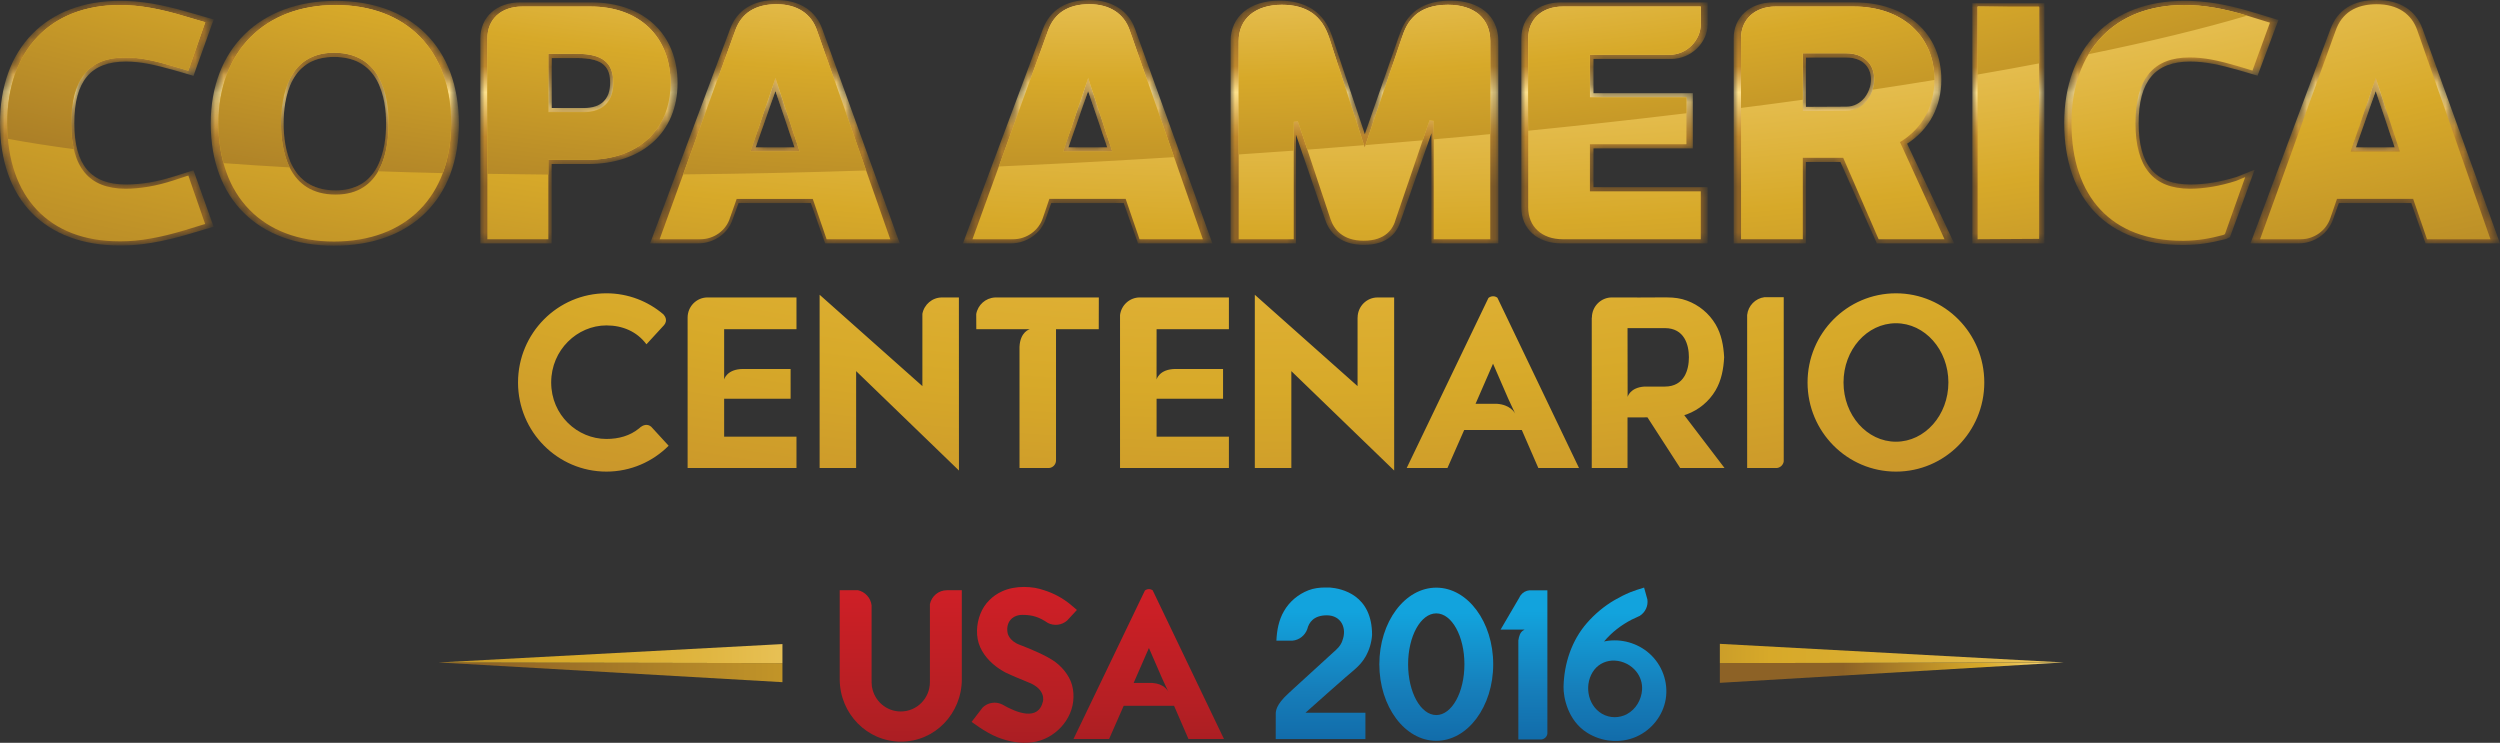 <?xml version="1.0" encoding="UTF-8" standalone="no"?>
<svg
   xmlns:dc="http://purl.org/dc/elements/1.1/"
   xmlns:cc="http://creativecommons.org/ns#"
   xmlns:rdf="http://www.w3.org/1999/02/22-rdf-syntax-ns#"
   xmlns:svg="http://www.w3.org/2000/svg"
   xmlns="http://www.w3.org/2000/svg"
   xmlns:xlink="http://www.w3.org/1999/xlink"
   xmlns:sodipodi="http://sodipodi.sourceforge.net/DTD/sodipodi-0.dtd"
   xmlns:inkscape="http://www.inkscape.org/namespaces/inkscape"
   inkscape:version="1.0 (4035a4fb49, 2020-05-01)"
   sodipodi:docname="Copa_América_Centenario.svg"
   xml:space="preserve"
   enable-background="new 0 0 290 290"
   viewBox="0 0 288.047 85.584"
   height="85.584"
   width="288.047"
   y="0px"
   x="0px"
   id="Layer_1"
   version="1.1"><rect x="0" y="0" width="288.047" height="85.584" fill="#333333" stroke="none"/><defs
   id="defs4406" /><sodipodi:namedview
   inkscape:current-layer="Layer_1"
   inkscape:window-maximized="1"
   inkscape:window-y="-8"
   inkscape:window-x="-8"
   inkscape:cy="15.65106"
   inkscape:cx="192.23863"
   inkscape:zoom="2"
   showgrid="false"
   id="namedview4404"
   inkscape:window-height="705"
   inkscape:window-width="1366"
   inkscape:pageshadow="2"
   inkscape:pageopacity="0"
   guidetolerance="10"
   gridtolerance="10"
   objecttolerance="10"
   borderopacity="1"
   bordercolor="#666666"
   pagecolor="#ffffff" />



































































<g
   id="g5135"><g
     id="g2256"
     transform="translate(-0.488,-204.838)">
	<defs
   id="defs2211">
		<path
   id="SVGID_1_"
   d="m 89.831,215.321 2.193,6.489 h -4.462 z m -5.233,-7.119 -9.209,24.679 h 5.531 c 1.822,0 3.46,-1.143 3.982,-2.774 l 0.683,-1.871 h 8.331 l 1.645,4.646 h 8.597 L 95.233,208.19 c -0.739,-2.125 -2.659,-3.351 -5.271,-3.351 -2.709,-0.001 -4.565,1.163 -5.364,3.363" />
	</defs>
	<clipPath
   id="SVGID_2_">
		<use
   xlink:href="#SVGID_1_"
   overflow="visible"
   id="use2213"
   x="0"
   y="0"
   width="100%"
   height="100%" />
	</clipPath>
	<defs
   id="defs2219">
		<filter
   id="Adobe_OpacityMaskFilter"
   filterUnits="userSpaceOnUse"
   x="75.389"
   y="204.838"
   width="28.768"
   height="28.043">
			<feColorMatrix
   type="matrix"
   values="1 0 0 0 0  0 1 0 0 0  0 0 1 0 0  0 0 0 1 0"
   id="feColorMatrix2216" />
		</filter>
	</defs>
	<mask
   maskUnits="userSpaceOnUse"
   x="75.389"
   y="204.838"
   width="28.768"
   height="28.043"
   id="SVGID_3_">
		<g
   filter="url(#Adobe_OpacityMaskFilter)"
   id="g2236">
			
				<linearGradient
   id="SVGID_4_"
   gradientUnits="userSpaceOnUse"
   x1="-279.012"
   y1="421.805"
   x2="-276.599"
   y2="421.805"
   gradientTransform="matrix(0,-9.244,-9.244,0,3988.974,-2350.94)">
				<stop
   offset="0"
   style="stop-color:#FFFFFF"
   id="stop2221" />
				<stop
   offset="0.088"
   style="stop-color:#FFFFFF"
   id="stop2223" />
				<stop
   offset="0.346"
   style="stop-color:#FFFFFF"
   id="stop2225" />
				<stop
   offset="0.575"
   style="stop-color:#FFFFFF"
   id="stop2227" />
				<stop
   offset="0.709"
   style="stop-color:#FAFAFA"
   id="stop2229" />
				<stop
   offset="1"
   style="stop-color:#FFFFFF"
   id="stop2231" />
			</linearGradient>
			<rect
   x="75.387"
   y="204.838"
   clip-path="url(#SVGID_2_)"
   fill="url(#SVGID_4_)"
   width="28.77"
   height="28.043"
   id="rect2234" />
		</g>
	</mask>
	
		<linearGradient
   id="SVGID_5_"
   gradientUnits="userSpaceOnUse"
   x1="-279.015"
   y1="421.804"
   x2="-276.602"
   y2="421.804"
   gradientTransform="matrix(0,-9.244,-9.244,0,3988.967,-2350.948)">
		<stop
   offset="0"
   style="stop-color:#8D6226"
   id="stop2239" />
		<stop
   offset="0.088"
   style="stop-color:#8D6226"
   id="stop2241" />
		<stop
   offset="0.346"
   style="stop-color:#C0882C"
   id="stop2243" />
		<stop
   offset="0.4"
   style="stop-color:#CD9A3D"
   id="stop2245" />
		<stop
   offset="0.575"
   style="stop-color:#FEE18C"
   id="stop2247" />
		<stop
   offset="0.709"
   style="stop-color:#C0882C"
   id="stop2249" />
		<stop
   offset="1"
   style="stop-color:#8D6226"
   id="stop2251" />
	</linearGradient>
	
		<rect
   x="75.389"
   y="204.838"
   clip-path="url(#SVGID_2_)"
   mask="url(#SVGID_3_)"
   fill="url(#SVGID_5_)"
   width="28.768"
   height="28.043"
   id="rect2254"
   style="fill:url(#SVGID_5_)" />
</g><g
     id="g2304"
     transform="translate(-0.488,-204.838)">
	<defs
   id="defs2259">
		<path
   id="SVGID_6_"
   d="m 89.831,215.321 2.193,6.489 h -4.462 z m -2.875,6.973 h 5.666 l -2.784,-8.485 z" />
	</defs>
	<clipPath
   id="SVGID_7_">
		<use
   xlink:href="#SVGID_6_"
   overflow="visible"
   id="use2261"
   x="0"
   y="0"
   width="100%"
   height="100%" />
	</clipPath>
	<defs
   id="defs2267">
		<filter
   id="Adobe_OpacityMaskFilter_1_"
   filterUnits="userSpaceOnUse"
   x="86.956"
   y="213.809"
   width="5.666"
   height="8.485">
			<feColorMatrix
   type="matrix"
   values="1 0 0 0 0  0 1 0 0 0  0 0 1 0 0  0 0 0 1 0"
   id="feColorMatrix2264" />
		</filter>
	</defs>
	<mask
   maskUnits="userSpaceOnUse"
   x="86.956"
   y="213.809"
   width="5.666"
   height="8.485"
   id="SVGID_8_">
		<g
   filter="url(#Adobe_OpacityMaskFilter_1_)"
   id="g2284">
			
				<linearGradient
   id="SVGID_9_"
   gradientUnits="userSpaceOnUse"
   x1="-192.436"
   y1="510.481"
   x2="-190.022"
   y2="510.481"
   gradientTransform="matrix(0,4.54,4.54,0,-2227.9,1090.025)">
				<stop
   offset="0"
   style="stop-color:#FFFFFF"
   id="stop2269" />
				<stop
   offset="0.088"
   style="stop-color:#FFFFFF"
   id="stop2271" />
				<stop
   offset="0.346"
   style="stop-color:#FFFFFF"
   id="stop2273" />
				<stop
   offset="0.575"
   style="stop-color:#FFFFFF"
   id="stop2275" />
				<stop
   offset="0.709"
   style="stop-color:#FAFAFA"
   id="stop2277" />
				<stop
   offset="1"
   style="stop-color:#FFFFFF"
   id="stop2279" />
			</linearGradient>
			<rect
   x="86.956"
   y="213.809"
   clip-path="url(#SVGID_7_)"
   fill="url(#SVGID_9_)"
   width="5.664"
   height="8.485"
   id="rect2282" />
		</g>
	</mask>
	
		<linearGradient
   id="SVGID_10_"
   gradientUnits="userSpaceOnUse"
   x1="-192.439"
   y1="510.481"
   x2="-190.025"
   y2="510.481"
   gradientTransform="matrix(0,4.54,4.54,0,-2227.896,1090.029)">
		<stop
   offset="0"
   style="stop-color:#8D6226"
   id="stop2287" />
		<stop
   offset="0.088"
   style="stop-color:#8D6226"
   id="stop2289" />
		<stop
   offset="0.346"
   style="stop-color:#C0882C"
   id="stop2291" />
		<stop
   offset="0.4"
   style="stop-color:#CD9A3D"
   id="stop2293" />
		<stop
   offset="0.575"
   style="stop-color:#FEE18C"
   id="stop2295" />
		<stop
   offset="0.709"
   style="stop-color:#C0882C"
   id="stop2297" />
		<stop
   offset="1"
   style="stop-color:#8D6226"
   id="stop2299" />
	</linearGradient>
	
		<rect
   x="86.956"
   y="213.809"
   clip-path="url(#SVGID_7_)"
   mask="url(#SVGID_8_)"
   fill="url(#SVGID_10_)"
   width="5.666"
   height="8.485"
   id="rect2302"
   style="fill:url(#SVGID_10_)" />
</g><g
     id="g2352"
     transform="translate(-0.488,-204.838)">
	<defs
   id="defs2307">
		<path
   id="SVGID_11_"
   d="m 274.213,215.321 2.18,6.489 h -4.449 z m -5.219,-7.119 -9.211,24.679 h 5.531 c 1.812,0 3.415,-1.113 3.985,-2.771 l 0.67,-1.875 h 8.344 l 1.641,4.646 h 8.581 l -8.913,-24.694 c -0.761,-2.157 -2.635,-3.349 -5.28,-3.349 -2.735,0 -4.534,1.135 -5.348,3.364" />
	</defs>
	<clipPath
   id="SVGID_12_">
		<use
   xlink:href="#SVGID_11_"
   overflow="visible"
   id="use2309"
   x="0"
   y="0"
   width="100%"
   height="100%" />
	</clipPath>
	<defs
   id="defs2315">
		<filter
   id="Adobe_OpacityMaskFilter_2_"
   filterUnits="userSpaceOnUse"
   x="259.783"
   y="204.838"
   width="28.752"
   height="28.043">
			<feColorMatrix
   type="matrix"
   values="1 0 0 0 0  0 1 0 0 0  0 0 1 0 0  0 0 0 1 0"
   id="feColorMatrix2312" />
		</filter>
	</defs>
	<mask
   maskUnits="userSpaceOnUse"
   x="259.783"
   y="204.838"
   width="28.752"
   height="28.043"
   id="SVGID_13_">
		<g
   filter="url(#Adobe_OpacityMaskFilter_2_)"
   id="g2332">
			
				<linearGradient
   id="SVGID_14_"
   gradientUnits="userSpaceOnUse"
   x1="-279.012"
   y1="410.198"
   x2="-276.599"
   y2="410.198"
   gradientTransform="matrix(0,-9.244,-9.244,0,4066.076,-2350.94)">
				<stop
   offset="0"
   style="stop-color:#FFFFFF"
   id="stop2317" />
				<stop
   offset="0.088"
   style="stop-color:#FFFFFF"
   id="stop2319" />
				<stop
   offset="0.346"
   style="stop-color:#FFFFFF"
   id="stop2321" />
				<stop
   offset="0.575"
   style="stop-color:#FFFFFF"
   id="stop2323" />
				<stop
   offset="0.709"
   style="stop-color:#FAFAFA"
   id="stop2325" />
				<stop
   offset="1"
   style="stop-color:#FFFFFF"
   id="stop2327" />
			</linearGradient>
			<rect
   x="259.783"
   y="204.838"
   clip-path="url(#SVGID_12_)"
   fill="url(#SVGID_14_)"
   width="28.752"
   height="28.043"
   id="rect2330" />
		</g>
	</mask>
	
		<linearGradient
   id="SVGID_15_"
   gradientUnits="userSpaceOnUse"
   x1="-279.015"
   y1="410.197"
   x2="-276.602"
   y2="410.197"
   gradientTransform="matrix(0,-9.244,-9.244,0,4066.068,-2350.948)">
		<stop
   offset="0"
   style="stop-color:#8D6226"
   id="stop2335" />
		<stop
   offset="0.088"
   style="stop-color:#8D6226"
   id="stop2337" />
		<stop
   offset="0.346"
   style="stop-color:#C0882C"
   id="stop2339" />
		<stop
   offset="0.4"
   style="stop-color:#CD9A3D"
   id="stop2341" />
		<stop
   offset="0.575"
   style="stop-color:#FEE18C"
   id="stop2343" />
		<stop
   offset="0.709"
   style="stop-color:#C0882C"
   id="stop2345" />
		<stop
   offset="1"
   style="stop-color:#8D6226"
   id="stop2347" />
	</linearGradient>
	
		<rect
   x="259.783"
   y="204.838"
   clip-path="url(#SVGID_12_)"
   mask="url(#SVGID_13_)"
   fill="url(#SVGID_15_)"
   width="28.752"
   height="28.043"
   id="rect2350"
   style="fill:url(#SVGID_15_)" />
</g><g
     id="g2400"
     transform="translate(-0.488,-204.838)">
	<defs
   id="defs2355">
		<path
   id="SVGID_16_"
   d="m 274.202,215.321 2.19,6.489 h -4.462 z m -2.876,6.973 h 5.665 l -2.782,-8.485 z" />
	</defs>
	<clipPath
   id="SVGID_17_">
		<use
   xlink:href="#SVGID_16_"
   overflow="visible"
   id="use2357"
   x="0"
   y="0"
   width="100%"
   height="100%" />
	</clipPath>
	<defs
   id="defs2363">
		<filter
   id="Adobe_OpacityMaskFilter_3_"
   filterUnits="userSpaceOnUse"
   x="271.326"
   y="213.809"
   width="5.665"
   height="8.485">
			<feColorMatrix
   type="matrix"
   values="1 0 0 0 0  0 1 0 0 0  0 0 1 0 0  0 0 0 1 0"
   id="feColorMatrix2360" />
		</filter>
	</defs>
	<mask
   maskUnits="userSpaceOnUse"
   x="271.326"
   y="213.809"
   width="5.665"
   height="8.485"
   id="SVGID_18_">
		<g
   filter="url(#Adobe_OpacityMaskFilter_3_)"
   id="g2380">
			
				<linearGradient
   id="SVGID_19_"
   gradientUnits="userSpaceOnUse"
   x1="-183.899"
   y1="546.391"
   x2="-181.488"
   y2="546.391"
   gradientTransform="matrix(0,3.952,3.952,0,-1885.122,943.419)">
				<stop
   offset="0"
   style="stop-color:#FFFFFF"
   id="stop2365" />
				<stop
   offset="0.088"
   style="stop-color:#FFFFFF"
   id="stop2367" />
				<stop
   offset="0.346"
   style="stop-color:#FFFFFF"
   id="stop2369" />
				<stop
   offset="0.575"
   style="stop-color:#FFFFFF"
   id="stop2371" />
				<stop
   offset="0.709"
   style="stop-color:#FAFAFA"
   id="stop2373" />
				<stop
   offset="1"
   style="stop-color:#FFFFFF"
   id="stop2375" />
			</linearGradient>
			<rect
   x="271.329"
   y="213.809"
   clip-path="url(#SVGID_17_)"
   fill="url(#SVGID_19_)"
   width="5.662"
   height="8.485"
   id="rect2378" />
		</g>
	</mask>
	
		<linearGradient
   id="SVGID_20_"
   gradientUnits="userSpaceOnUse"
   x1="-183.9"
   y1="546.39"
   x2="-181.487"
   y2="546.39"
   gradientTransform="matrix(0,3.952,3.952,0,-1885.118,943.423)">
		<stop
   offset="0"
   style="stop-color:#8D6226"
   id="stop2383" />
		<stop
   offset="0.088"
   style="stop-color:#8D6226"
   id="stop2385" />
		<stop
   offset="0.346"
   style="stop-color:#C0882C"
   id="stop2387" />
		<stop
   offset="0.4"
   style="stop-color:#CD9A3D"
   id="stop2389" />
		<stop
   offset="0.575"
   style="stop-color:#FEE18C"
   id="stop2391" />
		<stop
   offset="0.709"
   style="stop-color:#C0882C"
   id="stop2393" />
		<stop
   offset="1"
   style="stop-color:#8D6226"
   id="stop2395" />
	</linearGradient>
	
		<rect
   x="271.326"
   y="213.809"
   clip-path="url(#SVGID_17_)"
   mask="url(#SVGID_18_)"
   fill="url(#SVGID_20_)"
   width="5.665"
   height="8.485"
   id="rect2398"
   style="fill:url(#SVGID_20_)" />
</g><g
     id="g2448"
     transform="translate(-0.488,-204.838)">
	<defs
   id="defs2403">
		<path
   id="SVGID_21_"
   d="m 64.051,211.525 h 2.907 c 3.179,0 3.825,1.152 3.825,2.878 0,1.884 -1.037,2.881 -3.019,2.881 h -3.712 v -5.759 z m -3.58,-6.416 c -2.773,0 -4.64,1.675 -4.64,4.169 v 23.603 h 8.219 v -9.147 h 4.197 c 6.262,0 10.311,-3.665 10.311,-9.33 0,-5.646 -3.916,-9.294 -9.974,-9.294 h -8.113 z" />
	</defs>
	<clipPath
   id="SVGID_22_">
		<use
   xlink:href="#SVGID_21_"
   overflow="visible"
   id="use2405"
   x="0"
   y="0"
   width="100%"
   height="100%" />
	</clipPath>
	<defs
   id="defs2411">
		<filter
   id="Adobe_OpacityMaskFilter_4_"
   filterUnits="userSpaceOnUse"
   x="55.832"
   y="205.109"
   width="22.728"
   height="27.771">
			<feColorMatrix
   type="matrix"
   values="1 0 0 0 0  0 1 0 0 0  0 0 1 0 0  0 0 0 1 0"
   id="feColorMatrix2408" />
		</filter>
	</defs>
	<mask
   maskUnits="userSpaceOnUse"
   x="55.832"
   y="205.109"
   width="22.728"
   height="27.771"
   id="SVGID_23_">
		<g
   filter="url(#Adobe_OpacityMaskFilter_4_)"
   id="g2428">
			
				<linearGradient
   id="SVGID_24_"
   gradientUnits="userSpaceOnUse"
   x1="-279.021"
   y1="423.219"
   x2="-276.608"
   y2="423.219"
   gradientTransform="matrix(0,-9.244,-9.244,0,3979.421,-2350.97)">
				<stop
   offset="0"
   style="stop-color:#FFFFFF"
   id="stop2413" />
				<stop
   offset="0.088"
   style="stop-color:#FFFFFF"
   id="stop2415" />
				<stop
   offset="0.346"
   style="stop-color:#FFFFFF"
   id="stop2417" />
				<stop
   offset="0.575"
   style="stop-color:#FFFFFF"
   id="stop2419" />
				<stop
   offset="0.709"
   style="stop-color:#FAFAFA"
   id="stop2421" />
				<stop
   offset="1"
   style="stop-color:#FFFFFF"
   id="stop2423" />
			</linearGradient>
			<rect
   x="55.832"
   y="205.111"
   clip-path="url(#SVGID_22_)"
   fill="url(#SVGID_24_)"
   width="22.728"
   height="27.77"
   id="rect2426" />
		</g>
	</mask>
	
		<linearGradient
   id="SVGID_25_"
   gradientUnits="userSpaceOnUse"
   x1="-279.021"
   y1="423.219"
   x2="-276.608"
   y2="423.219"
   gradientTransform="matrix(0,-9.244,-9.244,0,3979.421,-2350.97)">
		<stop
   offset="0"
   style="stop-color:#8D6226"
   id="stop2431" />
		<stop
   offset="0.088"
   style="stop-color:#8D6226"
   id="stop2433" />
		<stop
   offset="0.346"
   style="stop-color:#C0882C"
   id="stop2435" />
		<stop
   offset="0.4"
   style="stop-color:#CD9A3D"
   id="stop2437" />
		<stop
   offset="0.575"
   style="stop-color:#FEE18C"
   id="stop2439" />
		<stop
   offset="0.709"
   style="stop-color:#C0882C"
   id="stop2441" />
		<stop
   offset="1"
   style="stop-color:#8D6226"
   id="stop2443" />
	</linearGradient>
	
		<rect
   x="55.832"
   y="205.109"
   clip-path="url(#SVGID_22_)"
   mask="url(#SVGID_23_)"
   fill="url(#SVGID_25_)"
   width="22.728"
   height="27.771"
   id="rect2446"
   style="fill:url(#SVGID_25_)" />
</g><g
     id="g2496"
     transform="translate(-0.488,-204.838)">
	<defs
   id="defs2451">
		<path
   id="SVGID_26_"
   d="m 64.051,211.525 h 2.907 c 3.179,0 3.825,1.152 3.825,2.878 0,1.884 -1.037,2.881 -3.019,2.881 h -3.712 v -5.759 z m -0.384,-0.487 v 6.729 h 4.082 c 2.174,0 3.413,-1.223 3.413,-3.364 0,-2.354 -1.253,-3.365 -4.201,-3.365 z" />
	</defs>
	<clipPath
   id="SVGID_27_">
		<use
   xlink:href="#SVGID_26_"
   overflow="visible"
   id="use2453"
   x="0"
   y="0"
   width="100%"
   height="100%" />
	</clipPath>
	<defs
   id="defs2459">
		<filter
   id="Adobe_OpacityMaskFilter_5_"
   filterUnits="userSpaceOnUse"
   x="63.667"
   y="211.04"
   width="7.495"
   height="6.728">
			<feColorMatrix
   type="matrix"
   values="1 0 0 0 0  0 1 0 0 0  0 0 1 0 0  0 0 0 1 0"
   id="feColorMatrix2456" />
		</filter>
	</defs>
	<mask
   maskUnits="userSpaceOnUse"
   x="63.667"
   y="211.04"
   width="7.495"
   height="6.728"
   id="SVGID_28_">
		<g
   filter="url(#Adobe_OpacityMaskFilter_5_)"
   id="g2476">
			
				<linearGradient
   id="SVGID_29_"
   gradientUnits="userSpaceOnUse"
   x1="-161.694"
   y1="538.495"
   x2="-159.282"
   y2="538.495"
   gradientTransform="matrix(0,2.941,2.941,0,-1516.513,688.698)">
				<stop
   offset="0"
   style="stop-color:#FFFFFF"
   id="stop2461" />
				<stop
   offset="0.088"
   style="stop-color:#FFFFFF"
   id="stop2463" />
				<stop
   offset="0.346"
   style="stop-color:#FFFFFF"
   id="stop2465" />
				<stop
   offset="0.575"
   style="stop-color:#FFFFFF"
   id="stop2467" />
				<stop
   offset="0.709"
   style="stop-color:#FAFAFA"
   id="stop2469" />
				<stop
   offset="1"
   style="stop-color:#FFFFFF"
   id="stop2471" />
			</linearGradient>
			<rect
   x="63.669"
   y="211.042"
   clip-path="url(#SVGID_27_)"
   fill="url(#SVGID_29_)"
   width="7.492"
   height="6.726"
   id="rect2474" />
		</g>
	</mask>
	
		<linearGradient
   id="SVGID_30_"
   gradientUnits="userSpaceOnUse"
   x1="-161.693"
   y1="538.494"
   x2="-159.28"
   y2="538.494"
   gradientTransform="matrix(0,2.941,2.941,0,-1516.515,688.696)">
		<stop
   offset="0"
   style="stop-color:#8D6226"
   id="stop2479" />
		<stop
   offset="0.088"
   style="stop-color:#8D6226"
   id="stop2481" />
		<stop
   offset="0.346"
   style="stop-color:#C0882C"
   id="stop2483" />
		<stop
   offset="0.4"
   style="stop-color:#CD9A3D"
   id="stop2485" />
		<stop
   offset="0.575"
   style="stop-color:#FEE18C"
   id="stop2487" />
		<stop
   offset="0.709"
   style="stop-color:#C0882C"
   id="stop2489" />
		<stop
   offset="1"
   style="stop-color:#8D6226"
   id="stop2491" />
	</linearGradient>
	
		<rect
   x="63.667"
   y="211.04"
   clip-path="url(#SVGID_27_)"
   mask="url(#SVGID_28_)"
   fill="url(#SVGID_30_)"
   width="7.495"
   height="6.728"
   id="rect2494"
   style="fill:url(#SVGID_30_)" />
</g><g
     id="g2544"
     transform="translate(-0.488,-204.838)">
	<defs
   id="defs2499">
		<path
   id="SVGID_31_"
   d="m 34.233,224.077 c -0.88,-1.601 -1.067,-3.607 -1.067,-5.01 0,-1.397 0.182,-3.396 1.04,-4.995 0.951,-1.774 2.553,-2.676 4.767,-2.676 2.286,0 3.948,0.901 4.929,2.681 0.884,1.599 1.07,3.593 1.07,4.99 0,1.402 -0.178,3.409 -1.04,5.019 -0.957,1.783 -2.563,2.689 -4.775,2.689 -2.286,0 -3.942,-0.906 -4.924,-2.698 m -9.466,-5.01 c 0,8.688 5.442,14.082 14.207,14.082 8.872,0 14.384,-5.394 14.384,-14.082 0,-8.719 -5.44,-14.129 -14.199,-14.129 -8.745,0 -14.392,5.541 -14.392,14.129" />
	</defs>
	<clipPath
   id="SVGID_32_">
		<use
   xlink:href="#SVGID_31_"
   overflow="visible"
   id="use2501"
   x="0"
   y="0"
   width="100%"
   height="100%" />
	</clipPath>
	<defs
   id="defs2507">
		<filter
   id="Adobe_OpacityMaskFilter_6_"
   filterUnits="userSpaceOnUse"
   x="24.767"
   y="204.938"
   width="28.59"
   height="28.211">
			<feColorMatrix
   type="matrix"
   values="1 0 0 0 0  0 1 0 0 0  0 0 1 0 0  0 0 0 1 0"
   id="feColorMatrix2504" />
		</filter>
	</defs>
	<mask
   maskUnits="userSpaceOnUse"
   x="24.767"
   y="204.938"
   width="28.59"
   height="28.211"
   id="SVGID_33_">
		<g
   filter="url(#Adobe_OpacityMaskFilter_6_)"
   id="g2524">
			
				<linearGradient
   id="SVGID_34_"
   gradientUnits="userSpaceOnUse"
   x1="-279.038"
   y1="424.969"
   x2="-276.625"
   y2="424.969"
   gradientTransform="matrix(0,-9.244,-9.244,0,3967.392,-2351.085)">
				<stop
   offset="0"
   style="stop-color:#FFFFFF"
   id="stop2509" />
				<stop
   offset="0.088"
   style="stop-color:#FFFFFF"
   id="stop2511" />
				<stop
   offset="0.346"
   style="stop-color:#FFFFFF"
   id="stop2513" />
				<stop
   offset="0.575"
   style="stop-color:#FFFFFF"
   id="stop2515" />
				<stop
   offset="0.709"
   style="stop-color:#FAFAFA"
   id="stop2517" />
				<stop
   offset="1"
   style="stop-color:#FFFFFF"
   id="stop2519" />
			</linearGradient>
			<rect
   x="24.764"
   y="204.938"
   clip-path="url(#SVGID_32_)"
   fill="url(#SVGID_34_)"
   width="28.593"
   height="28.211"
   id="rect2522" />
		</g>
	</mask>
	
		<linearGradient
   id="SVGID_35_"
   gradientUnits="userSpaceOnUse"
   x1="-279.038"
   y1="424.969"
   x2="-276.625"
   y2="424.969"
   gradientTransform="matrix(0,-9.244,-9.244,0,3967.392,-2351.085)">
		<stop
   offset="0"
   style="stop-color:#8D6226"
   id="stop2527" />
		<stop
   offset="0.088"
   style="stop-color:#8D6226"
   id="stop2529" />
		<stop
   offset="0.346"
   style="stop-color:#C0882C"
   id="stop2531" />
		<stop
   offset="0.4"
   style="stop-color:#CD9A3D"
   id="stop2533" />
		<stop
   offset="0.575"
   style="stop-color:#FEE18C"
   id="stop2535" />
		<stop
   offset="0.709"
   style="stop-color:#C0882C"
   id="stop2537" />
		<stop
   offset="1"
   style="stop-color:#8D6226"
   id="stop2539" />
	</linearGradient>
	
		<rect
   x="24.767"
   y="204.938"
   clip-path="url(#SVGID_32_)"
   mask="url(#SVGID_33_)"
   fill="url(#SVGID_35_)"
   width="28.59"
   height="28.211"
   id="rect2542"
   style="fill:url(#SVGID_35_)" />
</g><g
     id="g2592"
     transform="translate(-0.488,-204.838)">
	<defs
   id="defs2547">
		<path
   id="SVGID_36_"
   d="m 34.224,224.077 c -0.878,-1.601 -1.065,-3.607 -1.065,-5.01 0,-1.397 0.182,-3.396 1.036,-4.995 0.954,-1.774 2.556,-2.676 4.767,-2.676 2.293,0 3.948,0.901 4.934,2.681 0.884,1.599 1.065,3.593 1.065,4.99 0,1.402 -0.18,3.409 -1.04,5.019 -0.953,1.783 -2.561,2.689 -4.771,2.689 -2.289,0 -3.944,-0.906 -4.926,-2.698 m -1.37,-5.01 c 0,3.056 0.808,8.189 6.291,8.189 5.328,0 6.125,-5.134 6.125,-8.189 0,-3.043 -0.815,-8.154 -6.306,-8.154 -5.317,0 -6.11,5.111 -6.11,8.154" />
	</defs>
	<clipPath
   id="SVGID_37_">
		<use
   xlink:href="#SVGID_36_"
   overflow="visible"
   id="use2549"
   x="0"
   y="0"
   width="100%"
   height="100%" />
	</clipPath>
	<defs
   id="defs2555">
		<filter
   id="Adobe_OpacityMaskFilter_7_"
   filterUnits="userSpaceOnUse"
   x="32.854"
   y="210.913"
   width="12.416"
   height="16.344">
			<feColorMatrix
   type="matrix"
   values="1 0 0 0 0  0 1 0 0 0  0 0 1 0 0  0 0 0 1 0"
   id="feColorMatrix2552" />
		</filter>
	</defs>
	<mask
   maskUnits="userSpaceOnUse"
   x="32.854"
   y="210.913"
   width="12.416"
   height="16.344"
   id="SVGID_38_">
		<g
   filter="url(#Adobe_OpacityMaskFilter_7_)"
   id="g2572">
			
				<linearGradient
   id="SVGID_39_"
   gradientUnits="userSpaceOnUse"
   x1="-299.627"
   y1="406.149"
   x2="-297.214"
   y2="406.149"
   gradientTransform="matrix(0,-5.355,-5.355,0,2214.032,-1380.101)">
				<stop
   offset="0"
   style="stop-color:#FFFFFF"
   id="stop2557" />
				<stop
   offset="0.088"
   style="stop-color:#FFFFFF"
   id="stop2559" />
				<stop
   offset="0.346"
   style="stop-color:#FFFFFF"
   id="stop2561" />
				<stop
   offset="0.575"
   style="stop-color:#FFFFFF"
   id="stop2563" />
				<stop
   offset="0.709"
   style="stop-color:#FAFAFA"
   id="stop2565" />
				<stop
   offset="1"
   style="stop-color:#FFFFFF"
   id="stop2567" />
			</linearGradient>
			<rect
   x="32.854"
   y="210.913"
   clip-path="url(#SVGID_37_)"
   fill="url(#SVGID_39_)"
   width="12.416"
   height="16.344"
   id="rect2570" />
		</g>
	</mask>
	
		<linearGradient
   id="SVGID_40_"
   gradientUnits="userSpaceOnUse"
   x1="-299.63"
   y1="406.15"
   x2="-297.216"
   y2="406.15"
   gradientTransform="matrix(0,-5.355,-5.355,0,2214.04,-1380.093)">
		<stop
   offset="0"
   style="stop-color:#8D6226"
   id="stop2575" />
		<stop
   offset="0.088"
   style="stop-color:#8D6226"
   id="stop2577" />
		<stop
   offset="0.346"
   style="stop-color:#C0882C"
   id="stop2579" />
		<stop
   offset="0.4"
   style="stop-color:#CD9A3D"
   id="stop2581" />
		<stop
   offset="0.575"
   style="stop-color:#FEE18C"
   id="stop2583" />
		<stop
   offset="0.709"
   style="stop-color:#C0882C"
   id="stop2585" />
		<stop
   offset="1"
   style="stop-color:#8D6226"
   id="stop2587" />
	</linearGradient>
	
		<rect
   x="32.854"
   y="210.913"
   clip-path="url(#SVGID_37_)"
   mask="url(#SVGID_38_)"
   fill="url(#SVGID_40_)"
   width="12.416"
   height="16.344"
   id="rect2590"
   style="fill:url(#SVGID_40_)" />
</g><g
     id="g2640"
     transform="translate(-0.488,-204.838)">
	<defs
   id="defs2595">
		<path
   id="SVGID_41_"
   d="m 4.209,208.745 c -2.437,2.483 -3.721,6.042 -3.721,10.288 0,4.306 1.265,7.881 3.661,10.333 2.403,2.458 5.909,3.758 10.13,3.758 h 0.223 c 2.177,0 4.603,-0.401 7.635,-1.285 l 2.968,-0.881 -2.327,-6.501 -2.211,0.7 c -1.984,0.634 -3.8,0.937 -5.557,0.937 -4.059,0 -5.955,-2.241 -5.955,-7.061 0,-4.845 1.887,-7.099 5.937,-7.099 1.705,0 3.285,0.354 5.602,1.005 l 2.188,0.636 2.33,-6.496 -2.978,-0.852 c -3.069,-0.898 -5.479,-1.293 -7.808,-1.293 -4.175,0.001 -7.677,1.314 -10.117,3.811" />
	</defs>
	<clipPath
   id="SVGID_42_">
		<use
   xlink:href="#SVGID_41_"
   overflow="visible"
   id="use2597"
   x="0"
   y="0"
   width="100%"
   height="100%" />
	</clipPath>
	<defs
   id="defs2603">
		<filter
   id="Adobe_OpacityMaskFilter_8_"
   filterUnits="userSpaceOnUse"
   x="0.488"
   y="204.935"
   width="24.625"
   height="28.189">
			<feColorMatrix
   type="matrix"
   values="1 0 0 0 0  0 1 0 0 0  0 0 1 0 0  0 0 0 1 0"
   id="feColorMatrix2600" />
		</filter>
	</defs>
	<mask
   maskUnits="userSpaceOnUse"
   x="0.488"
   y="204.935"
   width="24.625"
   height="28.189"
   id="SVGID_43_">
		<g
   filter="url(#Adobe_OpacityMaskFilter_8_)"
   id="g2620">
			
				<linearGradient
   id="SVGID_44_"
   gradientUnits="userSpaceOnUse"
   x1="-279.057"
   y1="426.603"
   x2="-276.645"
   y2="426.603"
   gradientTransform="matrix(0,-9.243,-9.243,0,3956.098,-2351.175)">
				<stop
   offset="0"
   style="stop-color:#FFFFFF"
   id="stop2605" />
				<stop
   offset="0.088"
   style="stop-color:#FFFFFF"
   id="stop2607" />
				<stop
   offset="0.346"
   style="stop-color:#FFFFFF"
   id="stop2609" />
				<stop
   offset="0.575"
   style="stop-color:#FFFFFF"
   id="stop2611" />
				<stop
   offset="0.709"
   style="stop-color:#FAFAFA"
   id="stop2613" />
				<stop
   offset="1"
   style="stop-color:#FFFFFF"
   id="stop2615" />
			</linearGradient>
			<rect
   x="0.488"
   y="204.933"
   clip-path="url(#SVGID_42_)"
   fill="url(#SVGID_44_)"
   width="24.625"
   height="28.191"
   id="rect2618" />
		</g>
	</mask>
	
		<linearGradient
   id="SVGID_45_"
   gradientUnits="userSpaceOnUse"
   x1="-279.057"
   y1="426.603"
   x2="-276.645"
   y2="426.603"
   gradientTransform="matrix(0,-9.243,-9.243,0,3956.098,-2351.175)">
		<stop
   offset="0"
   style="stop-color:#8D6226"
   id="stop2623" />
		<stop
   offset="0.088"
   style="stop-color:#8D6226"
   id="stop2625" />
		<stop
   offset="0.346"
   style="stop-color:#C0882C"
   id="stop2627" />
		<stop
   offset="0.4"
   style="stop-color:#CD9A3D"
   id="stop2629" />
		<stop
   offset="0.575"
   style="stop-color:#FEE18C"
   id="stop2631" />
		<stop
   offset="0.709"
   style="stop-color:#C0882C"
   id="stop2633" />
		<stop
   offset="1"
   style="stop-color:#8D6226"
   id="stop2635" />
	</linearGradient>
	
		<rect
   x="0.488"
   y="204.935"
   clip-path="url(#SVGID_42_)"
   mask="url(#SVGID_43_)"
   fill="url(#SVGID_45_)"
   width="24.625"
   height="28.189"
   id="rect2638"
   style="fill:url(#SVGID_45_)" />
</g><g
     id="g2688"
     transform="translate(-0.488,-204.838)">
	<defs
   id="defs2643">
		<path
   id="SVGID_46_"
   d="m 180.392,205.109 c -2.767,0 -4.621,1.675 -4.621,4.169 v 19.467 c 0,2.476 1.854,4.136 4.621,4.136 h 16.853 v -6.482 h -13.156 v -4.463 h 11.445 v -6.36 h -11.445 v -3.945 h 8.949 c 2.283,0 4.207,-1.852 4.207,-4.039 v -2.481 h -16.853 z" />
	</defs>
	<clipPath
   id="SVGID_47_">
		<use
   xlink:href="#SVGID_46_"
   overflow="visible"
   id="use2645"
   x="0"
   y="0"
   width="100%"
   height="100%" />
	</clipPath>
	<defs
   id="defs2651">
		<filter
   id="Adobe_OpacityMaskFilter_9_"
   filterUnits="userSpaceOnUse"
   x="175.771"
   y="205.109"
   width="21.474"
   height="27.771">
			<feColorMatrix
   type="matrix"
   values="1 0 0 0 0  0 1 0 0 0  0 0 1 0 0  0 0 0 1 0"
   id="feColorMatrix2648" />
		</filter>
	</defs>
	<mask
   maskUnits="userSpaceOnUse"
   x="175.771"
   y="205.109"
   width="21.474"
   height="27.771"
   id="SVGID_48_">
		<g
   filter="url(#Adobe_OpacityMaskFilter_9_)"
   id="g2668">
			
				<linearGradient
   id="SVGID_49_"
   gradientUnits="userSpaceOnUse"
   x1="-279.021"
   y1="415.709"
   x2="-276.608"
   y2="415.709"
   gradientTransform="matrix(0,-9.244,-9.244,0,4029.319,-2350.97)">
				<stop
   offset="0"
   style="stop-color:#FFFFFF"
   id="stop2653" />
				<stop
   offset="0.088"
   style="stop-color:#FFFFFF"
   id="stop2655" />
				<stop
   offset="0.346"
   style="stop-color:#FFFFFF"
   id="stop2657" />
				<stop
   offset="0.575"
   style="stop-color:#FFFFFF"
   id="stop2659" />
				<stop
   offset="0.709"
   style="stop-color:#FAFAFA"
   id="stop2661" />
				<stop
   offset="1"
   style="stop-color:#FFFFFF"
   id="stop2663" />
			</linearGradient>
			<rect
   x="175.771"
   y="205.111"
   clip-path="url(#SVGID_47_)"
   fill="url(#SVGID_49_)"
   width="21.474"
   height="27.77"
   id="rect2666" />
		</g>
	</mask>
	
		<linearGradient
   id="SVGID_50_"
   gradientUnits="userSpaceOnUse"
   x1="-279.021"
   y1="415.709"
   x2="-276.608"
   y2="415.709"
   gradientTransform="matrix(0,-9.244,-9.244,0,4029.319,-2350.97)">
		<stop
   offset="0"
   style="stop-color:#8D6226"
   id="stop2671" />
		<stop
   offset="0.088"
   style="stop-color:#8D6226"
   id="stop2673" />
		<stop
   offset="0.346"
   style="stop-color:#C0882C"
   id="stop2675" />
		<stop
   offset="0.4"
   style="stop-color:#CD9A3D"
   id="stop2677" />
		<stop
   offset="0.575"
   style="stop-color:#FEE18C"
   id="stop2679" />
		<stop
   offset="0.709"
   style="stop-color:#C0882C"
   id="stop2681" />
		<stop
   offset="1"
   style="stop-color:#8D6226"
   id="stop2683" />
	</linearGradient>
	
		<rect
   x="175.771"
   y="205.109"
   clip-path="url(#SVGID_47_)"
   mask="url(#SVGID_48_)"
   fill="url(#SVGID_50_)"
   width="21.474"
   height="27.771"
   id="rect2686"
   style="fill:url(#SVGID_50_)" />
</g><g
     id="g2736"
     transform="translate(-0.488,-204.838)">
	<defs
   id="defs2691">
		<path
   id="SVGID_51_"
   d="m 125.858,215.321 2.191,6.489 h -4.453 z m -5.215,-7.119 -9.209,24.679 h 5.529 c 1.808,0 3.454,-1.146 4.001,-2.787 l 0.648,-1.858 h 8.35 l 1.646,4.646 h 8.571 l -8.909,-24.694 c -0.747,-2.123 -2.668,-3.349 -5.273,-3.349 -2.692,-0.001 -4.547,1.163 -5.354,3.363" />
	</defs>
	<clipPath
   id="SVGID_52_">
		<use
   xlink:href="#SVGID_51_"
   overflow="visible"
   id="use2693"
   x="0"
   y="0"
   width="100%"
   height="100%" />
	</clipPath>
	<defs
   id="defs2699">
		<filter
   id="Adobe_OpacityMaskFilter_10_"
   filterUnits="userSpaceOnUse"
   x="111.434"
   y="204.838"
   width="28.745"
   height="28.043">
			<feColorMatrix
   type="matrix"
   values="1 0 0 0 0  0 1 0 0 0  0 0 1 0 0  0 0 0 1 0"
   id="feColorMatrix2696" />
		</filter>
	</defs>
	<mask
   maskUnits="userSpaceOnUse"
   x="111.434"
   y="204.838"
   width="28.745"
   height="28.043"
   id="SVGID_53_">
		<g
   filter="url(#Adobe_OpacityMaskFilter_10_)"
   id="g2716">
			
				<linearGradient
   id="SVGID_54_"
   gradientUnits="userSpaceOnUse"
   x1="-279.012"
   y1="419.535"
   x2="-276.599"
   y2="419.535"
   gradientTransform="matrix(0,-9.244,-9.244,0,4004.037,-2350.94)">
				<stop
   offset="0"
   style="stop-color:#FFFFFF"
   id="stop2701" />
				<stop
   offset="0.088"
   style="stop-color:#FFFFFF"
   id="stop2703" />
				<stop
   offset="0.346"
   style="stop-color:#FFFFFF"
   id="stop2705" />
				<stop
   offset="0.575"
   style="stop-color:#FFFFFF"
   id="stop2707" />
				<stop
   offset="0.709"
   style="stop-color:#FAFAFA"
   id="stop2709" />
				<stop
   offset="1"
   style="stop-color:#FFFFFF"
   id="stop2711" />
			</linearGradient>
			<rect
   x="111.434"
   y="204.838"
   clip-path="url(#SVGID_52_)"
   fill="url(#SVGID_54_)"
   width="28.745"
   height="28.043"
   id="rect2714" />
		</g>
	</mask>
	
		<linearGradient
   id="SVGID_55_"
   gradientUnits="userSpaceOnUse"
   x1="-279.015"
   y1="419.535"
   x2="-276.602"
   y2="419.535"
   gradientTransform="matrix(0,-9.244,-9.244,0,4004.029,-2350.948)">
		<stop
   offset="0"
   style="stop-color:#8D6226"
   id="stop2719" />
		<stop
   offset="0.088"
   style="stop-color:#8D6226"
   id="stop2721" />
		<stop
   offset="0.346"
   style="stop-color:#C0882C"
   id="stop2723" />
		<stop
   offset="0.4"
   style="stop-color:#CD9A3D"
   id="stop2725" />
		<stop
   offset="0.575"
   style="stop-color:#FEE18C"
   id="stop2727" />
		<stop
   offset="0.709"
   style="stop-color:#C0882C"
   id="stop2729" />
		<stop
   offset="1"
   style="stop-color:#8D6226"
   id="stop2731" />
	</linearGradient>
	
		<rect
   x="111.434"
   y="204.838"
   clip-path="url(#SVGID_52_)"
   mask="url(#SVGID_53_)"
   fill="url(#SVGID_55_)"
   width="28.745"
   height="28.043"
   id="rect2734"
   style="fill:url(#SVGID_55_)" />
</g><g
     id="g2784"
     transform="translate(-0.488,-204.838)">
	<defs
   id="defs2739">
		<path
   id="SVGID_56_"
   d="m 125.866,215.321 2.193,6.489 h -4.46 z m -2.872,6.973 h 5.66 l -2.782,-8.485 z" />
	</defs>
	<clipPath
   id="SVGID_57_">
		<use
   xlink:href="#SVGID_56_"
   overflow="visible"
   id="use2741"
   x="0"
   y="0"
   width="100%"
   height="100%" />
	</clipPath>
	<defs
   id="defs2747">
		<filter
   id="Adobe_OpacityMaskFilter_11_"
   filterUnits="userSpaceOnUse"
   x="122.994"
   y="213.809"
   width="5.66"
   height="8.485">
			<feColorMatrix
   type="matrix"
   values="1 0 0 0 0  0 1 0 0 0  0 0 1 0 0  0 0 0 1 0"
   id="feColorMatrix2744" />
		</filter>
	</defs>
	<mask
   maskUnits="userSpaceOnUse"
   x="122.994"
   y="213.809"
   width="5.66"
   height="8.485"
   id="SVGID_58_">
		<g
   filter="url(#Adobe_OpacityMaskFilter_11_)"
   id="g2764">
			
				<linearGradient
   id="SVGID_59_"
   gradientUnits="userSpaceOnUse"
   x1="-183.899"
   y1="524.551"
   x2="-181.488"
   y2="524.551"
   gradientTransform="matrix(0,3.952,3.952,0,-1947.149,943.419)">
				<stop
   offset="0"
   style="stop-color:#FFFFFF"
   id="stop2749" />
				<stop
   offset="0.088"
   style="stop-color:#FFFFFF"
   id="stop2751" />
				<stop
   offset="0.346"
   style="stop-color:#FFFFFF"
   id="stop2753" />
				<stop
   offset="0.575"
   style="stop-color:#FFFFFF"
   id="stop2755" />
				<stop
   offset="0.709"
   style="stop-color:#FAFAFA"
   id="stop2757" />
				<stop
   offset="1"
   style="stop-color:#FFFFFF"
   id="stop2759" />
			</linearGradient>
			<rect
   x="122.991"
   y="213.809"
   clip-path="url(#SVGID_57_)"
   fill="url(#SVGID_59_)"
   width="5.663"
   height="8.485"
   id="rect2762" />
		</g>
	</mask>
	
		<linearGradient
   id="SVGID_60_"
   gradientUnits="userSpaceOnUse"
   x1="-183.9"
   y1="524.551"
   x2="-181.487"
   y2="524.551"
   gradientTransform="matrix(0,3.952,3.952,0,-1947.145,943.423)">
		<stop
   offset="0"
   style="stop-color:#8D6226"
   id="stop2767" />
		<stop
   offset="0.088"
   style="stop-color:#8D6226"
   id="stop2769" />
		<stop
   offset="0.346"
   style="stop-color:#C0882C"
   id="stop2771" />
		<stop
   offset="0.4"
   style="stop-color:#CD9A3D"
   id="stop2773" />
		<stop
   offset="0.575"
   style="stop-color:#FEE18C"
   id="stop2775" />
		<stop
   offset="0.709"
   style="stop-color:#C0882C"
   id="stop2777" />
		<stop
   offset="1"
   style="stop-color:#8D6226"
   id="stop2779" />
	</linearGradient>
	
		<rect
   x="122.994"
   y="213.809"
   clip-path="url(#SVGID_57_)"
   mask="url(#SVGID_58_)"
   fill="url(#SVGID_60_)"
   width="5.66"
   height="8.485"
   id="rect2782"
   style="fill:url(#SVGID_60_)" />
</g><g
     id="g2832"
     transform="translate(-0.488,-204.838)">
	<defs
   id="defs2787">
		<path
   id="SVGID_61_"
   d="m 238.324,219.033 c 0,4.316 1.233,7.879 3.581,10.301 2.356,2.441 5.832,3.734 10.049,3.734 h 0.248 c 1.605,-0.025 2.982,-0.229 4.77,-0.696 l 0.042,-0.015 0.412,-0.202 2.843,-7.763 -2.076,0.83 c -1.915,0.585 -3.655,0.871 -5.329,0.871 -4.063,0 -5.961,-2.241 -5.961,-7.061 0,-4.845 1.885,-7.099 5.932,-7.099 1.763,0 3.429,0.375 5.546,0.975 0.647,0.192 1.779,0.519 1.779,0.519 l 0.443,0.129 2.404,-6.418 -0.497,-0.148 c 0,0 -1.664,-0.503 -2.519,-0.763 -2.968,-0.898 -5.38,-1.293 -7.812,-1.293 -8.547,0.001 -13.855,5.401 -13.855,14.099" />
	</defs>
	<clipPath
   id="SVGID_62_">
		<use
   xlink:href="#SVGID_61_"
   overflow="visible"
   id="use2789"
   x="0"
   y="0"
   width="100%"
   height="100%" />
	</clipPath>
	<defs
   id="defs2795">
		<filter
   id="Adobe_OpacityMaskFilter_12_"
   filterUnits="userSpaceOnUse"
   x="238.324"
   y="204.935"
   width="24.683"
   height="28.134">
			<feColorMatrix
   type="matrix"
   values="1 0 0 0 0  0 1 0 0 0  0 0 1 0 0  0 0 0 1 0"
   id="feColorMatrix2792" />
		</filter>
	</defs>
	<mask
   maskUnits="userSpaceOnUse"
   x="238.324"
   y="204.935"
   width="24.683"
   height="28.134"
   id="SVGID_63_">
		<g
   filter="url(#Adobe_OpacityMaskFilter_12_)"
   id="g2812">
			
				<linearGradient
   id="SVGID_64_"
   gradientUnits="userSpaceOnUse"
   x1="-279.038"
   y1="411.654"
   x2="-276.624"
   y2="411.654"
   gradientTransform="matrix(0,-9.244,-9.244,0,4056.037,-2351.135)">
				<stop
   offset="0"
   style="stop-color:#FFFFFF"
   id="stop2797" />
				<stop
   offset="0.088"
   style="stop-color:#FFFFFF"
   id="stop2799" />
				<stop
   offset="0.346"
   style="stop-color:#FFFFFF"
   id="stop2801" />
				<stop
   offset="0.575"
   style="stop-color:#FFFFFF"
   id="stop2803" />
				<stop
   offset="0.709"
   style="stop-color:#FAFAFA"
   id="stop2805" />
				<stop
   offset="1"
   style="stop-color:#FFFFFF"
   id="stop2807" />
			</linearGradient>
			<rect
   x="238.324"
   y="204.933"
   clip-path="url(#SVGID_62_)"
   fill="url(#SVGID_64_)"
   width="24.685"
   height="28.134"
   id="rect2810" />
		</g>
	</mask>
	
		<linearGradient
   id="SVGID_65_"
   gradientUnits="userSpaceOnUse"
   x1="-279.037"
   y1="411.654"
   x2="-276.624"
   y2="411.654"
   gradientTransform="matrix(0,-9.244,-9.244,0,4056.037,-2351.135)">
		<stop
   offset="0"
   style="stop-color:#8D6226"
   id="stop2815" />
		<stop
   offset="0.088"
   style="stop-color:#8D6226"
   id="stop2817" />
		<stop
   offset="0.346"
   style="stop-color:#C0882C"
   id="stop2819" />
		<stop
   offset="0.4"
   style="stop-color:#CD9A3D"
   id="stop2821" />
		<stop
   offset="0.575"
   style="stop-color:#FEE18C"
   id="stop2823" />
		<stop
   offset="0.709"
   style="stop-color:#C0882C"
   id="stop2825" />
		<stop
   offset="1"
   style="stop-color:#8D6226"
   id="stop2827" />
	</linearGradient>
	
		<rect
   x="238.324"
   y="204.935"
   clip-path="url(#SVGID_62_)"
   mask="url(#SVGID_63_)"
   fill="url(#SVGID_65_)"
   width="24.683"
   height="28.134"
   id="rect2830"
   style="fill:url(#SVGID_65_)" />
</g><g
     id="g2880"
     transform="translate(-0.488,-204.838)">
	<defs
   id="defs2835">
		<path
   id="SVGID_66_"
   d="m 208.56,211.461 h 4.655 c 1.75,0 2.845,0.976 2.845,2.541 0,1.504 -1.087,3.126 -2.847,3.126 l -4.653,0.023 z m -3.736,-6.352 c -2.697,0 -4.583,1.696 -4.583,4.126 v 23.646 h 8.318 v -9.375 h 3.98 l 4.199,9.375 h 8.912 l -5.425,-11.486 c 2.547,-1.645 3.944,-4.258 3.944,-7.393 0,-5.318 -4.042,-8.893 -10.059,-8.893 z" />
	</defs>
	<clipPath
   id="SVGID_67_">
		<use
   xlink:href="#SVGID_66_"
   overflow="visible"
   id="use2837"
   x="0"
   y="0"
   width="100%"
   height="100%" />
	</clipPath>
	<defs
   id="defs2843">
		<filter
   id="Adobe_OpacityMaskFilter_13_"
   filterUnits="userSpaceOnUse"
   x="200.241"
   y="205.109"
   width="25.41"
   height="27.771">
			<feColorMatrix
   type="matrix"
   values="1 0 0 0 0  0 1 0 0 0  0 0 1 0 0  0 0 0 1 0"
   id="feColorMatrix2840" />
		</filter>
	</defs>
	<mask
   maskUnits="userSpaceOnUse"
   x="200.241"
   y="205.109"
   width="25.41"
   height="27.771"
   id="SVGID_68_">
		<g
   filter="url(#Adobe_OpacityMaskFilter_13_)"
   id="g2860">
			
				<linearGradient
   id="SVGID_69_"
   gradientUnits="userSpaceOnUse"
   x1="-279.021"
   y1="414.045"
   x2="-276.608"
   y2="414.045"
   gradientTransform="matrix(0,-9.244,-9.244,0,4040.374,-2350.97)">
				<stop
   offset="0"
   style="stop-color:#FFFFFF"
   id="stop2845" />
				<stop
   offset="0.088"
   style="stop-color:#FFFFFF"
   id="stop2847" />
				<stop
   offset="0.346"
   style="stop-color:#FFFFFF"
   id="stop2849" />
				<stop
   offset="0.575"
   style="stop-color:#FFFFFF"
   id="stop2851" />
				<stop
   offset="0.709"
   style="stop-color:#FAFAFA"
   id="stop2853" />
				<stop
   offset="1"
   style="stop-color:#FFFFFF"
   id="stop2855" />
			</linearGradient>
			<rect
   x="200.241"
   y="205.111"
   clip-path="url(#SVGID_67_)"
   fill="url(#SVGID_69_)"
   width="25.406"
   height="27.77"
   id="rect2858" />
		</g>
	</mask>
	
		<linearGradient
   id="SVGID_70_"
   gradientUnits="userSpaceOnUse"
   x1="-279.021"
   y1="414.045"
   x2="-276.608"
   y2="414.045"
   gradientTransform="matrix(0,-9.244,-9.244,0,4040.374,-2350.97)">
		<stop
   offset="0"
   style="stop-color:#8D6226"
   id="stop2863" />
		<stop
   offset="0.088"
   style="stop-color:#8D6226"
   id="stop2865" />
		<stop
   offset="0.346"
   style="stop-color:#C0882C"
   id="stop2867" />
		<stop
   offset="0.4"
   style="stop-color:#CD9A3D"
   id="stop2869" />
		<stop
   offset="0.575"
   style="stop-color:#FEE18C"
   id="stop2871" />
		<stop
   offset="0.709"
   style="stop-color:#C0882C"
   id="stop2873" />
		<stop
   offset="1"
   style="stop-color:#8D6226"
   id="stop2875" />
	</linearGradient>
	
		<rect
   x="200.241"
   y="205.109"
   clip-path="url(#SVGID_67_)"
   mask="url(#SVGID_68_)"
   fill="url(#SVGID_70_)"
   width="25.41"
   height="27.771"
   id="rect2878"
   style="fill:url(#SVGID_70_)" />
</g><g
     id="g2928"
     transform="translate(-0.488,-204.838)">
	<defs
   id="defs2883">
		<path
   id="SVGID_71_"
   d="m 208.56,211.461 h 4.655 c 1.75,0 2.845,0.976 2.845,2.541 0,1.504 -1.087,3.126 -2.847,3.126 l -4.653,0.023 z m -0.354,-0.484 v 6.657 l 4.995,-0.025 c 2.005,0 3.245,-1.861 3.245,-3.606 0,-1.843 -1.269,-3.025 -3.239,-3.025 h -5.001 z" />
	</defs>
	<clipPath
   id="SVGID_72_">
		<use
   xlink:href="#SVGID_71_"
   overflow="visible"
   id="use2885"
   x="0"
   y="0"
   width="100%"
   height="100%" />
	</clipPath>
	<defs
   id="defs2891">
		<filter
   id="Adobe_OpacityMaskFilter_14_"
   filterUnits="userSpaceOnUse"
   x="208.206"
   y="210.977"
   width="8.24"
   height="6.657">
			<feColorMatrix
   type="matrix"
   values="1 0 0 0 0  0 1 0 0 0  0 0 1 0 0  0 0 0 1 0"
   id="feColorMatrix2888" />
		</filter>
	</defs>
	<mask
   maskUnits="userSpaceOnUse"
   x="208.206"
   y="210.977"
   width="8.24"
   height="6.657"
   id="SVGID_73_">
		<g
   filter="url(#Adobe_OpacityMaskFilter_14_)"
   id="g2908">
			
				<linearGradient
   id="SVGID_74_"
   gradientUnits="userSpaceOnUse"
   x1="-143.597"
   y1="590.607"
   x2="-141.185"
   y2="590.607"
   gradientTransform="matrix(0,2.447,2.447,0,-1232.653,565.576)">
				<stop
   offset="0"
   style="stop-color:#FFFFFF"
   id="stop2893" />
				<stop
   offset="0.088"
   style="stop-color:#FFFFFF"
   id="stop2895" />
				<stop
   offset="0.346"
   style="stop-color:#FFFFFF"
   id="stop2897" />
				<stop
   offset="0.575"
   style="stop-color:#FFFFFF"
   id="stop2899" />
				<stop
   offset="0.709"
   style="stop-color:#FAFAFA"
   id="stop2901" />
				<stop
   offset="1"
   style="stop-color:#FFFFFF"
   id="stop2903" />
			</linearGradient>
			<rect
   x="208.206"
   y="210.977"
   clip-path="url(#SVGID_72_)"
   fill="url(#SVGID_74_)"
   width="8.24"
   height="6.657"
   id="rect2906" />
		</g>
	</mask>
	
		<linearGradient
   id="SVGID_75_"
   gradientUnits="userSpaceOnUse"
   x1="-143.596"
   y1="590.607"
   x2="-141.183"
   y2="590.607"
   gradientTransform="matrix(0,2.447,2.447,0,-1232.655,565.574)">
		<stop
   offset="0"
   style="stop-color:#8D6226"
   id="stop2911" />
		<stop
   offset="0.088"
   style="stop-color:#8D6226"
   id="stop2913" />
		<stop
   offset="0.346"
   style="stop-color:#C0882C"
   id="stop2915" />
		<stop
   offset="0.4"
   style="stop-color:#CD9A3D"
   id="stop2917" />
		<stop
   offset="0.575"
   style="stop-color:#FEE18C"
   id="stop2919" />
		<stop
   offset="0.709"
   style="stop-color:#C0882C"
   id="stop2921" />
		<stop
   offset="1"
   style="stop-color:#8D6226"
   id="stop2923" />
	</linearGradient>
	
		<rect
   x="208.206"
   y="210.977"
   clip-path="url(#SVGID_72_)"
   mask="url(#SVGID_73_)"
   fill="url(#SVGID_75_)"
   width="8.24"
   height="6.657"
   id="rect2926"
   style="fill:url(#SVGID_75_)" />
</g><g
     id="g2976"
     transform="translate(-0.488,-204.838)">
	<defs
   id="defs2931">
		<path
   id="SVGID_76_"
   d="m 161.673,208.999 -3.932,11.289 -3.768,-11.272 c -0.91,-2.729 -2.956,-4.106 -6.076,-4.106 -3.415,0 -5.621,1.837 -5.621,4.674 v 23.298 h 7.526 v -12.537 l 3.401,9.905 c 0.857,2.438 3.129,2.806 4.402,2.806 2.877,0 3.916,-1.533 4.281,-2.822 l 3.531,-10.041 v 12.689 h 7.706 v -23.298 c 0,-2.884 -2.111,-4.674 -5.513,-4.674 -4.1,-0.001 -5.353,2.337 -5.937,4.089" />
	</defs>
	<clipPath
   id="SVGID_77_">
		<use
   xlink:href="#SVGID_76_"
   overflow="visible"
   id="use2933"
   x="0"
   y="0"
   width="100%"
   height="100%" />
	</clipPath>
	<defs
   id="defs2939">
		<filter
   id="Adobe_OpacityMaskFilter_15_"
   filterUnits="userSpaceOnUse"
   x="142.277"
   y="204.909"
   width="30.848"
   height="28.146">
			<feColorMatrix
   type="matrix"
   values="1 0 0 0 0  0 1 0 0 0  0 0 1 0 0  0 0 0 1 0"
   id="feColorMatrix2936" />
		</filter>
	</defs>
	<mask
   maskUnits="userSpaceOnUse"
   x="142.277"
   y="204.909"
   width="30.848"
   height="28.146"
   id="SVGID_78_">
		<g
   filter="url(#Adobe_OpacityMaskFilter_15_)"
   id="g2956">
			
				<linearGradient
   id="SVGID_79_"
   gradientUnits="userSpaceOnUse"
   x1="-279.028"
   y1="417.514"
   x2="-276.617"
   y2="417.514"
   gradientTransform="matrix(0,-9.245,-9.245,0,4017.66,-2351.348)">
				<stop
   offset="0"
   style="stop-color:#FFFFFF"
   id="stop2941" />
				<stop
   offset="0.088"
   style="stop-color:#FFFFFF"
   id="stop2943" />
				<stop
   offset="0.346"
   style="stop-color:#FFFFFF"
   id="stop2945" />
				<stop
   offset="0.575"
   style="stop-color:#FFFFFF"
   id="stop2947" />
				<stop
   offset="0.709"
   style="stop-color:#FAFAFA"
   id="stop2949" />
				<stop
   offset="1"
   style="stop-color:#FFFFFF"
   id="stop2951" />
			</linearGradient>
			<rect
   x="142.274"
   y="204.909"
   clip-path="url(#SVGID_77_)"
   fill="url(#SVGID_79_)"
   width="30.851"
   height="28.144"
   id="rect2954" />
		</g>
	</mask>
	
		<linearGradient
   id="SVGID_80_"
   gradientUnits="userSpaceOnUse"
   x1="-279.029"
   y1="417.514"
   x2="-276.617"
   y2="417.514"
   gradientTransform="matrix(0,-9.245,-9.245,0,4017.66,-2351.348)">
		<stop
   offset="0"
   style="stop-color:#8D6226"
   id="stop2959" />
		<stop
   offset="0.088"
   style="stop-color:#8D6226"
   id="stop2961" />
		<stop
   offset="0.346"
   style="stop-color:#C0882C"
   id="stop2963" />
		<stop
   offset="0.4"
   style="stop-color:#CD9A3D"
   id="stop2965" />
		<stop
   offset="0.575"
   style="stop-color:#FEE18C"
   id="stop2967" />
		<stop
   offset="0.709"
   style="stop-color:#C0882C"
   id="stop2969" />
		<stop
   offset="1"
   style="stop-color:#8D6226"
   id="stop2971" />
	</linearGradient>
	
		<rect
   x="142.277"
   y="204.909"
   clip-path="url(#SVGID_77_)"
   mask="url(#SVGID_78_)"
   fill="url(#SVGID_80_)"
   width="30.848"
   height="28.146"
   id="rect2974"
   style="fill:url(#SVGID_80_)" />
</g><g
     id="g3024"
     transform="translate(-0.488,-204.838)">
	<defs
   id="defs2979">
		<rect
   id="SVGID_81_"
   x="227.741"
   y="205.215"
   width="8.299"
   height="27.667" />
	</defs>
	<clipPath
   id="SVGID_82_">
		<use
   xlink:href="#SVGID_81_"
   overflow="visible"
   id="use2981"
   x="0"
   y="0"
   width="100%"
   height="100%" />
	</clipPath>
	<defs
   id="defs2987">
		<filter
   id="Adobe_OpacityMaskFilter_16_"
   filterUnits="userSpaceOnUse"
   x="227.741"
   y="205.216"
   width="8.299"
   height="27.667">
			<feColorMatrix
   type="matrix"
   values="1 0 0 0 0  0 1 0 0 0  0 0 1 0 0  0 0 0 1 0"
   id="feColorMatrix2984" />
		</filter>
	</defs>
	<mask
   maskUnits="userSpaceOnUse"
   x="227.741"
   y="205.216"
   width="8.299"
   height="27.667"
   id="SVGID_83_">
		<g
   filter="url(#Adobe_OpacityMaskFilter_16_)"
   id="g3004">
			
				<linearGradient
   id="SVGID_84_"
   gradientUnits="userSpaceOnUse"
   x1="-279.107"
   y1="412.732"
   x2="-276.694"
   y2="412.732"
   gradientTransform="matrix(0,-9.207,-9.207,0,4031.918,-2341.434)">
				<stop
   offset="0"
   style="stop-color:#FFFFFF"
   id="stop2989" />
				<stop
   offset="0.088"
   style="stop-color:#FFFFFF"
   id="stop2991" />
				<stop
   offset="0.346"
   style="stop-color:#FFFFFF"
   id="stop2993" />
				<stop
   offset="0.575"
   style="stop-color:#FFFFFF"
   id="stop2995" />
				<stop
   offset="0.709"
   style="stop-color:#FAFAFA"
   id="stop2997" />
				<stop
   offset="1"
   style="stop-color:#FFFFFF"
   id="stop2999" />
			</linearGradient>
			<rect
   x="227.741"
   y="205.218"
   clip-path="url(#SVGID_82_)"
   fill="url(#SVGID_84_)"
   width="8.299"
   height="27.667"
   id="rect3002" />
		</g>
	</mask>
	
		<linearGradient
   id="SVGID_85_"
   gradientUnits="userSpaceOnUse"
   x1="-279.106"
   y1="412.734"
   x2="-276.694"
   y2="412.734"
   gradientTransform="matrix(0,-9.207,-9.207,0,4031.925,-2341.426)">
		<stop
   offset="0"
   style="stop-color:#8D6226"
   id="stop3007" />
		<stop
   offset="0.088"
   style="stop-color:#8D6226"
   id="stop3009" />
		<stop
   offset="0.346"
   style="stop-color:#C0882C"
   id="stop3011" />
		<stop
   offset="0.4"
   style="stop-color:#CD9A3D"
   id="stop3013" />
		<stop
   offset="0.575"
   style="stop-color:#FEE18C"
   id="stop3015" />
		<stop
   offset="0.709"
   style="stop-color:#C0882C"
   id="stop3017" />
		<stop
   offset="1"
   style="stop-color:#8D6226"
   id="stop3019" />
	</linearGradient>
	
		<rect
   x="227.741"
   y="205.216"
   clip-path="url(#SVGID_82_)"
   mask="url(#SVGID_83_)"
   fill="url(#SVGID_85_)"
   width="8.299"
   height="27.667"
   id="rect3022"
   style="fill:url(#SVGID_85_)" />
</g><g
     id="g3049"
     transform="translate(-0.488,-204.838)">
	<defs
   id="defs3027">
		<path
   id="SVGID_86_"
   d="m 63.667,211.038 h 3.293 c 2.948,0 4.201,1.012 4.201,3.365 0,2.142 -1.239,3.364 -3.413,3.364 h -4.082 v -6.729 z m -3,-5.446 c -2.449,0 -4.027,1.446 -4.027,3.687 v 23.125 h 7.027 v -9.154 h 4.551 c 5.792,0 9.529,-3.465 9.529,-8.846 0,-5.35 -3.613,-8.812 -9.2,-8.812 z m 119.9,0 c -2.431,0 -4.003,1.446 -4.003,3.687 v 19.467 c 0,2.215 1.572,3.658 4.003,3.658 h 15.885 v -5.525 h -12.775 v -5.421 h 11.119 v -5.402 h -11.119 v -4.905 h 9.172 c 1.952,0 3.604,-1.634 3.604,-3.559 v -1.999 h -15.886 z m 27.639,5.385 h 5.001 c 1.971,0 3.239,1.183 3.239,3.025 0,1.745 -1.24,3.606 -3.245,3.606 l -4.995,0.025 z m -3.144,-5.385 c -2.378,0 -3.974,1.468 -3.974,3.644 v 23.168 h 7.118 v -9.381 h 4.655 l 4.081,9.381 h 7.592 l -5.128,-11.194 0.161,-0.1 c 2.453,-1.549 3.8,-4.063 3.8,-7.107 0,-5.031 -3.729,-8.41 -9.287,-8.41 h -9.018 z m 23.28,26.811 7.097,-0.044 v -26.666 l -7.097,-0.102 z M 32.86,219.067 c 0,-3.043 0.794,-8.154 6.113,-8.154 5.488,0 6.303,5.111 6.303,8.154 0,3.056 -0.796,8.189 -6.118,8.189 -5.485,0.001 -6.298,-5.133 -6.298,-8.189 m -7.202,0 c 0,8.385 5.096,13.6 13.315,13.6 8.326,0 13.493,-5.215 13.493,-13.6 0,-8.424 -5.1,-13.649 -13.308,-13.649 -8.203,0 -13.5,5.358 -13.5,13.649 M 1.323,219.033 c 0,8.517 4.828,13.61 12.916,13.61 h 0.218 c 2.088,0 4.4,-0.41 7.273,-1.261 l 2.395,-0.738 -1.937,-5.58 -1.698,0.557 c -1.978,0.644 -3.791,0.958 -5.543,0.958 -4.212,0 -6.259,-2.468 -6.259,-7.546 0,-5.1 2.041,-7.577 6.24,-7.577 1.7,0 3.27,0.354 5.577,1.021 l 1.684,0.506 1.949,-5.582 -2.407,-0.708 c -2.923,-0.881 -5.226,-1.276 -7.443,-1.276 -7.998,-0.001 -12.965,5.225 -12.965,13.616 m 237.838,0 c 0,8.517 4.662,13.546 12.755,13.546 h 0.236 c 1.658,-0.021 3.008,-0.267 4.506,-0.673 l 0.186,-0.097 2.334,-6.563 -1.041,0.429 c -1.918,0.611 -3.663,0.904 -5.335,0.904 -4.208,0 -6.265,-2.468 -6.265,-7.546 0,-5.1 2.042,-7.577 6.238,-7.577 1.667,0 3.279,0.338 5.514,0.99 0.633,0.19 1.729,0.521 1.729,0.521 l 2.011,-5.515 c 0,0 -1.622,-0.504 -2.449,-0.76 -2.933,-0.91 -5.232,-1.276 -7.446,-1.276 -8.002,0 -12.973,5.22 -12.973,13.617 m -77.147,-9.874 -4.286,12.649 -4.099,-12.644 c -0.829,-2.539 -2.604,-3.774 -5.448,-3.774 -3.067,0 -4.976,1.609 -4.976,4.192 v 22.82 h 6.347 v -13.529 l 0.472,-0.067 3.764,11.281 c 0.385,1.133 1.361,2.485 3.822,2.485 2.514,0 3.392,-1.347 3.699,-2.485 l 3.891,-11.398 0.476,0.079 v 13.635 h 6.521 v -22.82 c 0,-2.613 -1.827,-4.192 -4.879,-4.192 -3.623,0 -4.741,2.009 -5.304,3.768 m -72.176,4.65 2.784,8.485 h -5.666 z m -4.642,-5.442 -8.707,24.036 h 4.689 c 1.565,0 2.968,-1.006 3.415,-2.452 l 0.774,-2.197 h 8.767 l 1.595,4.649 h 7.334 l -8.441,-24.059 c -0.66,-1.951 -2.32,-3.02 -4.664,-3.02 -2.448,10e-4 -4.05,1.023 -4.762,3.043 m 40.672,5.442 2.774,8.485 h -5.654 z m -4.627,-5.442 -8.707,24.036 h 4.687 c 1.554,0 2.959,-1.01 3.432,-2.468 l 0.742,-2.182 h 8.791 l 1.595,4.649 h 7.3 l -8.422,-24.059 c -0.666,-1.951 -2.324,-3.02 -4.668,-3.02 -2.428,0.002 -4.027,1.024 -4.75,3.044 m 152.982,5.442 2.765,8.485 h -5.649 z m -4.627,-5.442 -8.707,24.036 h 4.683 c 1.553,0 2.933,-0.995 3.423,-2.452 l 0.759,-2.197 h 8.776 l 1.598,4.649 h 7.311 l -8.426,-24.059 c -0.67,-1.951 -2.324,-3.02 -4.672,-3.02 -2.446,10e-4 -4.032,1.023 -4.745,3.043" />
	</defs>
	<clipPath
   id="SVGID_87_">
		<use
   xlink:href="#SVGID_86_"
   overflow="visible"
   id="use3029"
   x="0"
   y="0"
   width="100%"
   height="100%" />
	</clipPath>
	
		<radialGradient
   id="SVGID_88_"
   cx="-247.834"
   cy="446.41"
   r="2.208"
   gradientTransform="matrix(154.161,0,0,-53.745,38356.766,24145.723)"
   gradientUnits="userSpaceOnUse">
		<stop
   offset="0"
   style="stop-color:#FFFFFF"
   id="stop3032" />
		<stop
   offset="0.082"
   style="stop-color:#FFF7E5"
   id="stop3034" />
		<stop
   offset="0.257"
   style="stop-color:#FFE9B0"
   id="stop3036" />
		<stop
   offset="0.368"
   style="stop-color:#FEE18C"
   id="stop3038" />
		<stop
   offset="0.459"
   style="stop-color:#F1CF70"
   id="stop3040" />
		<stop
   offset="0.656"
   style="stop-color:#D7A929"
   id="stop3042" />
		<stop
   offset="1"
   style="stop-color:#8D6226"
   id="stop3044" />
	</radialGradient>
	<rect
   x="1.323"
   y="205.325"
   clip-path="url(#SVGID_87_)"
   fill="url(#SVGID_88_)"
   width="286.114"
   height="27.342"
   id="rect3047"
   style="fill:url(#SVGID_88_)" />
</g><g
     id="g3076"
     transform="translate(-0.488,-204.838)">
	<defs
   id="defs3052">
		<path
   id="SVGID_89_"
   d="m 63.667,211.038 h 3.293 c 2.948,0 4.201,1.012 4.201,3.365 0,2.142 -1.239,3.364 -3.413,3.364 h -4.082 v -6.729 z m -3,-5.446 c -2.449,0 -4.027,1.446 -4.027,3.687 v 15.588 c 2.304,0.03 4.645,0.063 7.027,0.086 v -1.703 h 4.551 c 5.792,0 9.529,-3.465 9.529,-8.846 0,-5.35 -3.613,-8.812 -9.2,-8.812 z m 119.9,0 c -2.431,0 -4.003,1.446 -4.003,3.687 v 10.619 c 6.279,-0.627 12.369,-1.305 18.231,-2.012 v -1.831 h -11.119 v -4.905 h 9.172 c 1.952,0 3.604,-1.634 3.604,-3.559 v -1.999 z m 24.495,0 c -2.378,0 -3.974,1.468 -3.974,3.644 v 8.038 c 2.417,-0.308 4.791,-0.621 7.118,-0.943 v -5.354 h 5.001 c 1.971,0 3.239,1.183 3.239,3.025 0,0.393 -0.069,0.785 -0.188,1.167 2.432,-0.366 4.794,-0.738 7.108,-1.117 v -0.05 c 0,-5.031 -3.729,-8.41 -9.287,-8.41 z m 23.28,0 v 7.836 c 2.478,-0.42 4.776,-0.851 7.094,-1.288 v -6.548 z M 25.658,219.067 c 0,1.656 0.209,3.181 0.587,4.567 2.45,0.184 4.99,0.342 7.62,0.493 -0.806,-1.636 -1.004,-3.593 -1.004,-5.061 0,-3.043 0.794,-8.154 6.113,-8.154 5.488,0 6.303,5.111 6.303,8.154 0,1.61 -0.227,3.801 -1.219,5.507 2.419,0.081 4.907,0.157 7.441,0.213 0.634,-1.688 0.967,-3.597 0.967,-5.72 0,-8.424 -5.1,-13.649 -13.308,-13.649 -8.203,0.001 -13.5,5.359 -13.5,13.65 M 1.323,219.033 c 0,0.623 0.033,1.219 0.077,1.799 2.314,0.431 4.852,0.824 7.597,1.194 -0.201,-0.873 -0.309,-1.865 -0.309,-2.993 0,-5.1 2.041,-7.577 6.24,-7.577 1.7,0 3.27,0.354 5.577,1.021 l 1.684,0.506 1.949,-5.582 -2.407,-0.708 c -2.923,-0.881 -5.226,-1.276 -7.443,-1.276 -7.998,-0.001 -12.965,5.225 -12.965,13.616 m 239.808,-7.954 c 7.042,-1.436 13.184,-2.93 18.272,-4.439 -2.84,-0.867 -5.097,-1.224 -7.27,-1.224 -5.019,0 -8.846,2.056 -11.002,5.663 m -97.926,-1.496 v 13.052 c 2.125,-0.143 4.249,-0.29 6.347,-0.441 v -3.319 l 0.472,-0.067 1.098,3.273 c 2.191,-0.171 4.371,-0.337 6.525,-0.515 l -4.018,-12.4 c -0.829,-2.539 -2.604,-3.774 -5.448,-3.774 -3.068,-0.001 -4.976,1.608 -4.976,4.191 m 18.809,-0.424 -4.199,12.398 c 2.218,-0.179 4.417,-0.363 6.597,-0.553 l 0.788,-2.315 0.476,0.079 v 2.123 c 2.193,-0.189 4.368,-0.388 6.521,-0.602 v -10.707 c 0,-2.613 -1.827,-4.192 -4.879,-4.192 -3.623,0.001 -4.741,2.01 -5.304,3.769 m -72.176,4.65 2.784,8.485 h -5.666 z m -4.642,-5.442 -5.998,16.563 c 6.792,-0.063 13.839,-0.212 21.09,-0.449 l -5.665,-16.136 c -0.66,-1.951 -2.32,-3.02 -4.664,-3.02 -2.449,0 -4.051,1.022 -4.763,3.042 m 40.672,5.442 2.774,8.485 h -5.654 z m -4.627,-5.442 -5.672,15.652 c 5.462,-0.243 11.012,-0.525 16.643,-0.862 1.194,-0.072 2.376,-0.145 3.559,-0.218 l -5.113,-14.595 c -0.666,-1.951 -2.324,-3.02 -4.668,-3.02 -2.427,10e-4 -4.026,1.023 -4.749,3.043" />
	</defs>
	<clipPath
   id="SVGID_90_">
		<use
   xlink:href="#SVGID_89_"
   overflow="visible"
   id="use3054"
   x="0"
   y="0"
   width="100%"
   height="100%" />
	</clipPath>
	
		<radialGradient
   id="SVGID_91_"
   cx="-247.384"
   cy="445.071"
   r="2.205"
   gradientTransform="matrix(123.457,0,0,-41.892,30671.277,18800.67)"
   gradientUnits="userSpaceOnUse">
		<stop
   offset="0"
   style="stop-color:#FFFBF1"
   id="stop3057" />
		<stop
   offset="0.063"
   style="stop-color:#FFFBF1"
   id="stop3059" />
		<stop
   offset="0.152"
   style="stop-color:#FFF3D6"
   id="stop3061" />
		<stop
   offset="0.347"
   style="stop-color:#FFE393"
   id="stop3063" />
		<stop
   offset="0.368"
   style="stop-color:#FEE18C"
   id="stop3065" />
		<stop
   offset="0.452"
   style="stop-color:#F1CF70"
   id="stop3067" />
		<stop
   offset="0.632"
   style="stop-color:#D7A929"
   id="stop3069" />
		<stop
   offset="1"
   style="stop-color:#8D6226"
   id="stop3071" />
	</radialGradient>
	<rect
   x="1.323"
   y="205.325"
   clip-path="url(#SVGID_90_)"
   fill="url(#SVGID_91_)"
   width="258.08"
   height="19.627"
   id="rect3074"
   style="fill:url(#SVGID_91_)" />
</g><g
     id="g3101"
     transform="translate(-0.488,-204.838)">
	<defs
   id="defs3079">
		<path
   id="SVGID_92_"
   d="m 115.125,239.114 c -1.082,0.052 -1.972,0.858 -2.158,1.91 l 0.009,1.743 h 6.168 c 0,0 -1.114,0.275 -1.191,2.044 v 13.949 h 3.423 c 0.433,-0.047 0.767,-0.405 0.785,-0.84 v -15.153 h 4.923 l 0.01,-3.653 z m -33.112,-0.006 c -1.272,0 -2.3,1.042 -2.3,2.323 v 17.329 h 12.544 v -3.611 h -8.334 v -4.373 h 7.658 V 247.35 H 86.13 c -1.917,0 -2.207,1.21 -2.207,1.21 v -0.626 -5.167 h 8.334 v -3.659 z m 49.804,0 c -1.175,0 -2.147,0.897 -2.281,2.038 v 17.614 h 12.545 v -3.611 h -8.333 v -4.373 h 7.658 v -3.426 h -5.447 c -1.923,0 -2.211,1.21 -2.211,1.21 v -0.628 l -0.004,0.002 0.004,-5.167 h 8.333 v -3.659 z m 56.203,10.85 -0.01,-7.316 c 1.438,0 4.296,0 4.296,0 2.267,0 2.775,1.937 2.775,3.356 0,1.43 -0.509,3.38 -2.781,3.38 0,0 -1.162,0 -2.371,0.002 -1.646,0.121 -1.909,1.19 -1.909,1.19 z m 3.011,-10.85 c -1.146,0.023 -2.296,0 -3.447,0 h -1.377 c -1.269,0 -2.302,1.042 -2.302,2.323 h -0.017 v 17.329 h 4.121 v -5.826 c 0.771,-0.005 1.531,-0.011 2.297,-0.009 l 3.77,5.835 h 5.11 l -4.64,-6.085 c 0.107,-0.034 0.216,-0.067 0.315,-0.106 1.374,-0.518 2.536,-1.472 3.29,-2.75 0.683,-1.161 0.92,-2.481 0.991,-3.812 h 0.003 l -0.003,-0.01 0.003,-0.002 h -0.003 c -0.071,-1.325 -0.309,-2.642 -0.991,-3.79 -0.754,-1.27 -1.916,-2.221 -3.29,-2.729 -0.719,-0.271 -1.483,-0.369 -2.253,-0.369 -0.453,0 -0.77,-0.002 -1.089,-0.002 -0.155,0.001 -0.314,0.001 -0.488,0.003 m 12.755,-0.029 c -1.051,0.136 -1.88,0.985 -1.993,2.052 v 17.63 h 3.429 c 0.403,-0.045 0.731,-0.364 0.785,-0.764 v -18.918 z m -31.272,7.661 1.75,4.03 0.814,1.75 c -0.087,-0.178 -0.598,-1.05 -2.113,-1.158 H 170.5 Z m -0.528,-7.576 -9.42,19.597 h 4.696 l 1.928,-4.38 h 6.639 l 1.904,4.38 h 4.687 l -9.402,-19.618 c -0.146,-0.115 -0.323,-0.171 -0.498,-0.171 -0.191,0 -0.377,0.066 -0.534,0.192 m -77.064,19.597 h 4.208 v -11.165 l 11.847,11.454 -0.007,-19.941 h -1.949 c -1.124,0 -2.054,0.813 -2.257,1.884 v 8.33 L 94.923,238.798 v 19.963 z m 50.144,0 h 4.209 v -11.165 l 11.847,11.454 -0.002,-19.941 h -1.911 c -1.264,0 -2.298,1.042 -2.298,2.323 h -0.007 v 7.891 l -11.838,-10.525 z m -84.892,-9.858 c 0,5.674 4.562,10.271 10.184,10.271 2.795,0 5.332,-1.141 7.171,-2.98 l -2.011,-2.191 c -0.468,-0.393 -0.954,-0.157 -1.219,0.037 -0.058,0.055 -0.117,0.11 -0.182,0.16 -0.009,0.01 -0.017,0.012 -0.017,0.012 h -0.002 c -1.031,0.839 -2.328,1.2 -3.74,1.2 -3.341,0 -6.364,-2.742 -6.364,-6.509 0,-3.767 3.023,-6.573 6.364,-6.573 1.848,0 3.507,0.693 4.612,2.175 l 2.025,-2.204 c 0.007,-0.008 0.009,-0.016 0.017,-0.02 0.407,-0.517 0.134,-0.98 -0.085,-1.223 -1.775,-1.513 -4.066,-2.428 -6.569,-2.428 -5.622,0.001 -10.184,4.603 -10.184,10.273 m 152.721,0 c 0,-3.767 2.701,-6.824 6.041,-6.824 3.333,0 6.043,3.058 6.043,6.824 0,3.766 -2.71,6.826 -6.043,6.826 -3.34,0 -6.041,-3.059 -6.041,-6.826 m -4.144,0 c 0,5.674 4.563,10.271 10.185,10.271 5.625,0 10.179,-4.598 10.179,-10.271 0,-5.67 -4.554,-10.272 -10.179,-10.272 -5.622,0 -10.185,4.602 -10.185,10.272" />
	</defs>
	<clipPath
   id="SVGID_93_">
		<use
   xlink:href="#SVGID_92_"
   overflow="visible"
   id="use3081"
   x="0"
   y="0"
   width="100%"
   height="100%" />
	</clipPath>
	
		<radialGradient
   id="SVGID_94_"
   cx="-247.868"
   cy="447.29"
   r="2.212"
   gradientTransform="matrix(155.104,0,0,-69.877,38590.754,31431.377)"
   gradientUnits="userSpaceOnUse">
		<stop
   offset="0"
   style="stop-color:#E9BA46"
   id="stop3084" />
		<stop
   offset="0.209"
   style="stop-color:#E9BA46"
   id="stop3086" />
		<stop
   offset="0.292"
   style="stop-color:#E6B841"
   id="stop3088" />
		<stop
   offset="0.389"
   style="stop-color:#E0B136"
   id="stop3090" />
		<stop
   offset="0.478"
   style="stop-color:#D7A929"
   id="stop3092" />
		<stop
   offset="0.668"
   style="stop-color:#C0882C"
   id="stop3094" />
		<stop
   offset="1"
   style="stop-color:#C0882C"
   id="stop3096" />
	</radialGradient>
	<rect
   x="60.174"
   y="238.631"
   clip-path="url(#SVGID_93_)"
   fill="url(#SVGID_94_)"
   width="168.94"
   height="20.544"
   id="rect3099"
   style="fill:url(#SVGID_94_)" />
</g><g
     id="g3130"
     transform="translate(-0.488,-204.838)">
	<defs
   id="defs3104">
		<polygon
   id="SVGID_95_"
   points="90.641,281.241 51.042,281.164 90.641,283.438 " />
	</defs>
	<clipPath
   id="SVGID_96_">
		<use
   xlink:href="#SVGID_95_"
   overflow="visible"
   id="use3106"
   x="0"
   y="0"
   width="100%"
   height="100%" />
	</clipPath>
	
		<linearGradient
   id="SVGID_97_"
   gradientUnits="userSpaceOnUse"
   x1="-247.067"
   y1="447.678"
   x2="-244.678"
   y2="447.678"
   gradientTransform="matrix(81.525,0,0,-90.346,20178.644,40728.035)">
		<stop
   offset="0"
   style="stop-color:#8D6226"
   id="stop3109" />
		<stop
   offset="0.098"
   style="stop-color:#8D6226"
   id="stop3111" />
		<stop
   offset="0.35"
   style="stop-color:#D7A929"
   id="stop3113" />
		<stop
   offset="0.405"
   style="stop-color:#D9AC2E"
   id="stop3115" />
		<stop
   offset="0.492"
   style="stop-color:#E0B641"
   id="stop3117" />
		<stop
   offset="0.601"
   style="stop-color:#EDC863"
   id="stop3119" />
		<stop
   offset="0.717"
   style="stop-color:#FEE18C"
   id="stop3121" />
		<stop
   offset="0.827"
   style="stop-color:#D7A929"
   id="stop3123" />
		<stop
   offset="1"
   style="stop-color:#8D6226"
   id="stop3125" />
	</linearGradient>
	<rect
   x="51.042"
   y="281.164"
   clip-path="url(#SVGID_96_)"
   fill="url(#SVGID_97_)"
   width="39.598"
   height="2.274"
   id="rect3128"
   style="fill:url(#SVGID_97_)" />
</g><g
     id="g3159"
     transform="translate(-0.488,-204.838)">
	<defs
   id="defs3133">
		<polygon
   id="SVGID_98_"
   points="90.641,279.047 51.042,281.164 90.641,281.241 " />
	</defs>
	<clipPath
   id="SVGID_99_">
		<use
   xlink:href="#SVGID_98_"
   overflow="visible"
   id="use3135"
   x="0"
   y="0"
   width="100%"
   height="100%" />
	</clipPath>
	
		<linearGradient
   id="SVGID_100_"
   gradientUnits="userSpaceOnUse"
   x1="-246.001"
   y1="442.975"
   x2="-243.612"
   y2="442.975"
   gradientTransform="matrix(56.757,0,0,-37.218,13977.508,16766.629)">
		<stop
   offset="0"
   style="stop-color:#8D6226"
   id="stop3138" />
		<stop
   offset="0.098"
   style="stop-color:#8D6226"
   id="stop3140" />
		<stop
   offset="0.35"
   style="stop-color:#D7A929"
   id="stop3142" />
		<stop
   offset="0.405"
   style="stop-color:#D9AC2E"
   id="stop3144" />
		<stop
   offset="0.492"
   style="stop-color:#E0B641"
   id="stop3146" />
		<stop
   offset="0.601"
   style="stop-color:#EDC863"
   id="stop3148" />
		<stop
   offset="0.717"
   style="stop-color:#FEE18C"
   id="stop3150" />
		<stop
   offset="0.827"
   style="stop-color:#D7A929"
   id="stop3152" />
		<stop
   offset="1"
   style="stop-color:#8D6226"
   id="stop3154" />
	</linearGradient>
	<rect
   x="51.042"
   y="279.047"
   clip-path="url(#SVGID_99_)"
   fill="url(#SVGID_100_)"
   width="39.598"
   height="2.194"
   id="rect3157"
   style="fill:url(#SVGID_100_)" />
</g><g
     id="g3188"
     transform="translate(-0.488,-204.838)">
	<defs
   id="defs3162">
		<polygon
   id="SVGID_101_"
   points="238.249,281.164 198.647,281.241 198.647,283.513 " />
	</defs>
	<clipPath
   id="SVGID_102_">
		<use
   xlink:href="#SVGID_101_"
   overflow="visible"
   id="use3164"
   x="0"
   y="0"
   width="100%"
   height="100%" />
	</clipPath>
	
		<linearGradient
   id="SVGID_103_"
   gradientUnits="userSpaceOnUse"
   x1="-260.246"
   y1="458.765"
   x2="-257.854"
   y2="458.765"
   gradientTransform="matrix(-38.612,0,0,38.612,-9743.419,-17431.707)">
		<stop
   offset="0"
   style="stop-color:#8D6226"
   id="stop3167" />
		<stop
   offset="0.098"
   style="stop-color:#8D6226"
   id="stop3169" />
		<stop
   offset="0.35"
   style="stop-color:#D7A929"
   id="stop3171" />
		<stop
   offset="0.405"
   style="stop-color:#D9AC2E"
   id="stop3173" />
		<stop
   offset="0.492"
   style="stop-color:#E0B641"
   id="stop3175" />
		<stop
   offset="0.601"
   style="stop-color:#EDC863"
   id="stop3177" />
		<stop
   offset="0.717"
   style="stop-color:#FEE18C"
   id="stop3179" />
		<stop
   offset="0.827"
   style="stop-color:#D7A929"
   id="stop3181" />
		<stop
   offset="1"
   style="stop-color:#8D6226"
   id="stop3183" />
	</linearGradient>
	<rect
   x="198.647"
   y="281.164"
   clip-path="url(#SVGID_102_)"
   fill="url(#SVGID_103_)"
   width="39.602"
   height="2.349"
   id="rect3186"
   style="fill:url(#SVGID_103_)" />
</g><g
     id="g3217"
     transform="translate(-0.488,-204.838)">
	<defs
   id="defs3191">
		<polygon
   id="SVGID_104_"
   points="198.647,279.021 198.647,281.241 238.249,281.164 " />
	</defs>
	<clipPath
   id="SVGID_105_">
		<use
   xlink:href="#SVGID_104_"
   overflow="visible"
   id="use3193"
   x="0"
   y="0"
   width="100%"
   height="100%" />
	</clipPath>
	
		<linearGradient
   id="SVGID_106_"
   gradientUnits="userSpaceOnUse"
   x1="-245.062"
   y1="446.182"
   x2="-242.668"
   y2="446.182"
   gradientTransform="matrix(62.029,0,0,-62.029,15353.473,27956.465)">
		<stop
   offset="0"
   style="stop-color:#8D6226"
   id="stop3196" />
		<stop
   offset="0.098"
   style="stop-color:#8D6226"
   id="stop3198" />
		<stop
   offset="0.35"
   style="stop-color:#D7A929"
   id="stop3200" />
		<stop
   offset="0.405"
   style="stop-color:#D9AC2E"
   id="stop3202" />
		<stop
   offset="0.492"
   style="stop-color:#E0B641"
   id="stop3204" />
		<stop
   offset="0.601"
   style="stop-color:#EDC863"
   id="stop3206" />
		<stop
   offset="0.717"
   style="stop-color:#FEE18C"
   id="stop3208" />
		<stop
   offset="0.827"
   style="stop-color:#D7A929"
   id="stop3210" />
		<stop
   offset="1"
   style="stop-color:#8D6226"
   id="stop3212" />
	</linearGradient>
	<rect
   x="198.647"
   y="279.021"
   clip-path="url(#SVGID_105_)"
   fill="url(#SVGID_106_)"
   width="39.602"
   height="2.22"
   id="rect3215"
   style="fill:url(#SVGID_106_)" />
</g><g
     id="g4275"
     transform="translate(-0.488,-204.838)">
	<defs
   id="defs4255">
		<path
   id="SVGID_218_"
   d="m 162.728,281.376 c 0,-3.239 1.455,-5.866 3.246,-5.866 1.79,0 3.243,2.627 3.243,5.866 0,3.233 -1.453,5.85 -3.243,5.85 -1.791,0 -3.246,-2.617 -3.246,-5.85 m -3.315,0 c 0,4.87 2.941,8.818 6.561,8.818 3.622,0 6.559,-3.948 6.559,-8.818 0,-4.878 -2.937,-8.83 -6.559,-8.83 -3.62,0 -6.561,3.952 -6.561,8.83" />
	</defs>
	<clipPath
   id="SVGID_219_">
		<use
   xlink:href="#SVGID_218_"
   overflow="visible"
   id="use4257"
   x="0"
   y="0"
   width="100%"
   height="100%" />
	</clipPath>
	
		<linearGradient
   id="SVGID_220_"
   gradientUnits="userSpaceOnUse"
   x1="-232.893"
   y1="469.64"
   x2="-230.479"
   y2="469.64"
   gradientTransform="matrix(0,16.844,16.844,0,-7744.768,4185.67)">
		<stop
   offset="0"
   style="stop-color:#12A3DD"
   id="stop4260" />
		<stop
   offset="0.311"
   style="stop-color:#12A3DD"
   id="stop4262" />
		<stop
   offset="0.531"
   style="stop-color:#167EBA"
   id="stop4264" />
		<stop
   offset="0.748"
   style="stop-color:#1063A2"
   id="stop4266" />
		<stop
   offset="0.911"
   style="stop-color:#0F5295"
   id="stop4268" />
		<stop
   offset="1"
   style="stop-color:#124C90"
   id="stop4270" />
	</linearGradient>
	<rect
   x="159.413"
   y="272.546"
   clip-path="url(#SVGID_219_)"
   fill="url(#SVGID_220_)"
   width="13.119"
   height="17.648"
   id="rect4273"
   style="fill:url(#SVGID_220_)" />
</g><g
     id="g4298"
     transform="translate(-0.488,-204.838)">
	<defs
   id="defs4278">
		<path
   id="SVGID_221_"
   d="m 175.715,273.406 -0.008,0.005 c -0.065,0.085 -0.117,0.177 -0.161,0.275 l -2.16,3.69 h 0.803 1.241 0.555 0.172 l -0.165,0.103 c -0.338,0.191 -0.495,0.663 -0.562,1.16 v 1.485 l 0.004,0.02 -0.004,-0.007 v 9.898 l 2.663,0.002 c 0.36,-0.042 0.639,-0.32 0.683,-0.672 v -16.51 l -2.04,-0.005 c -0.422,0.034 -0.789,0.243 -1.021,0.556" />
	</defs>
	<clipPath
   id="SVGID_222_">
		<use
   xlink:href="#SVGID_221_"
   overflow="visible"
   id="use4280"
   x="0"
   y="0"
   width="100%"
   height="100%" />
	</clipPath>
	
		<linearGradient
   id="SVGID_223_"
   gradientUnits="userSpaceOnUse"
   x1="-232.853"
   y1="470.032"
   x2="-230.441"
   y2="470.032"
   gradientTransform="matrix(0,16.846,16.846,0,-7741.849,4185.26)">
		<stop
   offset="0"
   style="stop-color:#12A3DD"
   id="stop4283" />
		<stop
   offset="0.311"
   style="stop-color:#12A3DD"
   id="stop4285" />
		<stop
   offset="0.531"
   style="stop-color:#167EBA"
   id="stop4287" />
		<stop
   offset="0.748"
   style="stop-color:#1063A2"
   id="stop4289" />
		<stop
   offset="0.911"
   style="stop-color:#0F5295"
   id="stop4291" />
		<stop
   offset="1"
   style="stop-color:#124C90"
   id="stop4293" />
	</linearGradient>
	<rect
   x="173.386"
   y="272.852"
   clip-path="url(#SVGID_222_)"
   fill="url(#SVGID_223_)"
   width="5.39"
   height="17.187"
   id="rect4296"
   style="fill:url(#SVGID_223_)" />
</g><g
     id="g4317"
     transform="translate(-0.488,-204.838)">
	<defs
   id="defs4301">
		<path
   id="SVGID_224_"
   d="m 135.101,284.54 c 0.014,0.019 0.014,0.027 0.014,0.027 z m -2.236,-5.042 1.526,3.512 0.709,1.53 c -0.074,-0.156 -0.518,-0.923 -1.841,-1.014 h -2.154 z m -0.464,-6.617 -8.226,17.104 h 4.102 l 1.682,-3.828 h 5.803 l 1.659,3.828 h 4.093 l -8.211,-17.124 c -0.129,-0.099 -0.281,-0.147 -0.434,-0.147 -0.169,-10e-4 -0.33,0.056 -0.468,0.167" />
	</defs>
	<clipPath
   id="SVGID_225_">
		<use
   xlink:href="#SVGID_224_"
   overflow="visible"
   id="use4303"
   x="0"
   y="0"
   width="100%"
   height="100%" />
	</clipPath>
	
		<linearGradient
   id="SVGID_226_"
   gradientUnits="userSpaceOnUse"
   x1="-225.925"
   y1="475.555"
   x2="-223.512"
   y2="475.555"
   gradientTransform="matrix(0,12.034,12.034,0,-5590.179,2983.024)">
		<stop
   offset="0"
   style="stop-color:#DA1F27"
   id="stop4306" />
		<stop
   offset="0.291"
   style="stop-color:#CF1F26"
   id="stop4308" />
		<stop
   offset="0.723"
   style="stop-color:#B71F24"
   id="stop4310" />
		<stop
   offset="1"
   style="stop-color:#A41E22"
   id="stop4312" />
	</linearGradient>
	<rect
   x="124.175"
   y="272.713"
   clip-path="url(#SVGID_225_)"
   fill="url(#SVGID_226_)"
   width="17.339"
   height="17.271"
   id="rect4315"
   style="fill:url(#SVGID_226_)" />
</g><g
     id="g4340"
     transform="translate(-0.488,-204.838)">
	<defs
   id="defs4320">
		<path
   id="SVGID_227_"
   d="m 153.198,272.529 c -0.671,0 -1.328,0.079 -1.95,0.319 -1.182,0.46 -2.19,1.294 -2.836,2.424 -0.593,1.033 -0.805,2.2 -0.859,3.381 h 1.863 c 0.769,-0.073 1.428,-0.594 1.692,-1.317 0.187,-0.772 0.738,-1.602 2.254,-1.602 1.684,0 2.347,1.53 1.788,2.919 h 0.008 c -0.112,0.339 -0.326,0.681 -0.671,0.998 -0.037,0.043 -0.078,0.085 -0.12,0.126 -0.012,0.007 -0.02,0.011 -0.03,0.021 -0.036,0.035 -0.078,0.073 -0.118,0.105 h -0.001 c -0.789,0.719 -2.923,2.671 -4.574,4.176 l -0.713,0.659 c -1.462,1.329 -1.451,2.075 -1.451,2.374 -0.013,0.935 -0.006,2.165 -0.006,2.884 h 10.336 v -3.037 h -6.907 c 1.966,-1.743 4.103,-3.652 4.588,-4.061 0.354,-0.292 0.6,-0.51 1.055,-0.902 0.508,-0.438 0.971,-0.94 1.301,-1.539 0.421,-0.757 0.667,-1.586 0.73,-2.448 0.009,-4.626 -3.478,-5.366 -4.868,-5.479 h -0.511 z" />
	</defs>
	<clipPath
   id="SVGID_228_">
		<use
   xlink:href="#SVGID_227_"
   overflow="visible"
   id="use4322"
   x="0"
   y="0"
   width="100%"
   height="100%" />
	</clipPath>
	
		<linearGradient
   id="SVGID_229_"
   gradientUnits="userSpaceOnUse"
   x1="-232.876"
   y1="469.209"
   x2="-230.466"
   y2="469.209"
   gradientTransform="matrix(0,16.845,16.845,0,-7750.67,4185.486)">
		<stop
   offset="0"
   style="stop-color:#12A3DD"
   id="stop4325" />
		<stop
   offset="0.311"
   style="stop-color:#12A3DD"
   id="stop4327" />
		<stop
   offset="0.531"
   style="stop-color:#167EBA"
   id="stop4329" />
		<stop
   offset="0.748"
   style="stop-color:#1063A2"
   id="stop4331" />
		<stop
   offset="0.911"
   style="stop-color:#0F5295"
   id="stop4333" />
		<stop
   offset="1"
   style="stop-color:#124C90"
   id="stop4335" />
	</linearGradient>
	<rect
   x="147.467"
   y="272.529"
   clip-path="url(#SVGID_228_)"
   fill="url(#SVGID_229_)"
   width="11.118"
   height="17.467"
   id="rect4338"
   style="fill:url(#SVGID_229_)" />
</g><g
     id="g4363"
     transform="translate(-0.488,-204.838)">
	<defs
   id="defs4343">
		<path
   id="SVGID_230_"
   d="m 185.067,287.077 c -1.752,-1.025 -2.078,-3.545 -0.883,-5.075 0.558,-0.707 1.423,-1.092 2.347,-1.052 0.975,0.043 1.901,0.523 2.489,1.264 0.479,0.602 0.715,1.354 0.664,2.112 -0.077,1.115 -0.691,2.215 -1.722,2.78 -0.441,0.243 -0.938,0.364 -1.429,0.364 -0.507,10e-4 -1.016,-0.131 -1.466,-0.393 m 3.253,-13.999 c -0.627,0.26 -1.229,0.563 -1.807,0.901 -1.198,0.698 -2.271,1.601 -3.171,2.63 -1.767,2.012 -2.647,4.686 -2.705,7.354 -0.025,1.185 0.475,3.89 2.718,5.298 1.684,1.06 3.835,1.265 5.665,0.461 1.794,-0.794 3.079,-2.454 3.391,-4.33 0.32,-1.947 -0.41,-3.971 -1.916,-5.288 -1.355,-1.185 -3.232,-1.717 -5.029,-1.388 -0.058,0.011 -0.112,0.021 -0.164,0.037 0.876,-1.055 1.98,-1.899 3.208,-2.533 0.3,-0.158 0.625,-0.267 0.919,-0.429 0.64,-0.416 0.977,-1.15 0.868,-1.888 -0.13,-0.453 -0.253,-0.909 -0.38,-1.364 -0.541,0.161 -1.076,0.334 -1.597,0.539" />
	</defs>
	<clipPath
   id="SVGID_231_">
		<use
   xlink:href="#SVGID_230_"
   overflow="visible"
   id="use4345"
   x="0"
   y="0"
   width="100%"
   height="100%" />
	</clipPath>
	
		<linearGradient
   id="SVGID_232_"
   gradientUnits="userSpaceOnUse"
   x1="-232.894"
   y1="470.357"
   x2="-230.48"
   y2="470.357"
   gradientTransform="matrix(0,16.844,16.844,0,-7736.113,4185.653)">
		<stop
   offset="0"
   style="stop-color:#12A3DD"
   id="stop4348" />
		<stop
   offset="0.311"
   style="stop-color:#12A3DD"
   id="stop4350" />
		<stop
   offset="0.531"
   style="stop-color:#167EBA"
   id="stop4352" />
		<stop
   offset="0.748"
   style="stop-color:#1063A2"
   id="stop4354" />
		<stop
   offset="0.911"
   style="stop-color:#0F5295"
   id="stop4356" />
		<stop
   offset="1"
   style="stop-color:#124C90"
   id="stop4358" />
	</linearGradient>
	<rect
   x="180.612"
   y="272.54"
   clip-path="url(#SVGID_231_)"
   fill="url(#SVGID_232_)"
   width="12.119"
   height="17.986"
   id="rect4361"
   style="fill:url(#SVGID_232_)" />
</g><g
     id="g4382"
     transform="translate(-0.488,-204.838)">
	<defs
   id="defs4366">
		<path
   id="SVGID_233_"
   d="m 115.954,272.969 c -1.136,0.512 -2.042,1.417 -2.506,2.589 -0.474,1.198 -0.56,2.658 -0.024,3.853 0.534,1.18 1.513,2.106 2.614,2.744 0.103,0.06 0.208,0.11 0.308,0.173 0.906,0.429 1.899,0.829 2.712,1.165 1.982,0.8 1.597,2.161 1.597,2.161 -0.538,2.307 -3.04,1.31 -4.689,0.354 h -0.004 c -0.742,-0.374 -1.639,-0.235 -2.246,0.337 -0.55,0.719 -1.232,1.619 -1.287,1.675 0.034,-0.034 1.438,1.133 2.959,1.751 1.271,0.509 2.647,0.774 4.017,0.596 2.542,-0.32 4.723,-2.564 4.769,-5.195 0.012,-0.627 -0.08,-1.265 -0.318,-1.845 -0.234,-0.564 -0.599,-1.093 -1.021,-1.541 -0.247,-0.265 -0.516,-0.5 -0.804,-0.713 -0.992,-0.696 -2.737,-1.446 -4.029,-1.929 -1.31,-0.482 -1.422,-1.392 -1.422,-1.392 -0.225,-1.226 0.559,-2.069 1.698,-2.069 1.217,0 1.947,0.263 2.953,0.935 0.71,0.36 1.585,0.268 2.212,-0.283 l 1.126,-1.218 -0.59,-0.503 -0.007,-0.002 c -0.016,-0.019 -0.036,-0.036 -0.054,-0.046 l -0.108,-0.093 c -0.887,-0.721 -1.894,-1.275 -3,-1.621 -0.354,-0.119 -0.719,-0.225 -1.086,-0.286 -0.408,-0.063 -0.83,-0.101 -1.251,-0.101 -0.869,0 -1.739,0.15 -2.519,0.504" />
	</defs>
	<clipPath
   id="SVGID_234_">
		<use
   xlink:href="#SVGID_233_"
   overflow="visible"
   id="use4368"
   x="0"
   y="0"
   width="100%"
   height="100%" />
	</clipPath>
	
		<linearGradient
   id="SVGID_235_"
   gradientUnits="userSpaceOnUse"
   x1="-225.983"
   y1="474.799"
   x2="-223.57"
   y2="474.799"
   gradientTransform="matrix(0,12.033,12.033,0,-5594.909,2983.459)">
		<stop
   offset="0"
   style="stop-color:#DA1F27"
   id="stop4371" />
		<stop
   offset="0.291"
   style="stop-color:#CF1F26"
   id="stop4373" />
		<stop
   offset="0.723"
   style="stop-color:#B71F24"
   id="stop4375" />
		<stop
   offset="1"
   style="stop-color:#A41E22"
   id="stop4377" />
	</linearGradient>
	<rect
   x="112.428"
   y="272.465"
   clip-path="url(#SVGID_234_)"
   fill="url(#SVGID_235_)"
   width="12.139"
   height="18.08"
   id="rect4380"
   style="fill:url(#SVGID_235_)" />
</g><g
     id="g4401"
     transform="translate(-0.488,-204.838)">
	<defs
   id="defs4385">
		<path
   id="SVGID_236_"
   d="m 109.592,272.835 v 0.008 c -0.966,0 -1.766,0.686 -1.96,1.594 v 8.644 c 0,0.074 -0.005,0.139 -0.005,0.215 0,0.041 0.005,0.089 0.005,0.124 0,1.878 -1.504,3.393 -3.359,3.393 -1.666,0 -3.048,-1.218 -3.315,-2.825 h -0.009 c -0.004,-0.046 -0.006,-0.096 -0.011,-0.145 -0.016,-0.141 -0.027,-0.277 -0.027,-0.423 0,-0.027 0.004,-0.063 0.004,-0.096 -0.004,-0.078 -0.004,-0.161 -0.004,-0.243 v -8.487 c -0.091,-0.866 -0.746,-1.577 -1.59,-1.758 h -2.083 v 10.245 c 0,3.983 3.16,7.207 7.061,7.207 3.904,0 7.009,-3.224 7.009,-7.207 v -10.245 h -1.716 z" />
	</defs>
	<clipPath
   id="SVGID_237_">
		<use
   xlink:href="#SVGID_236_"
   overflow="visible"
   id="use4387"
   x="0"
   y="0"
   width="100%"
   height="100%" />
	</clipPath>
	
		<linearGradient
   id="SVGID_238_"
   gradientUnits="userSpaceOnUse"
   x1="-225.967"
   y1="474.127"
   x2="-223.553"
   y2="474.127"
   gradientTransform="matrix(0,12.034,12.034,0,-5601.141,2983.328)">
		<stop
   offset="0"
   style="stop-color:#DA1F27"
   id="stop4390" />
		<stop
   offset="0.291"
   style="stop-color:#CF1F26"
   id="stop4392" />
		<stop
   offset="0.723"
   style="stop-color:#B71F24"
   id="stop4394" />
		<stop
   offset="1"
   style="stop-color:#A41E22"
   id="stop4396" />
	</linearGradient>
	<rect
   x="97.236"
   y="272.835"
   clip-path="url(#SVGID_237_)"
   fill="url(#SVGID_238_)"
   width="14.069"
   height="17.452"
   id="rect4399"
   style="fill:url(#SVGID_238_)" />
</g></g>
</svg>
